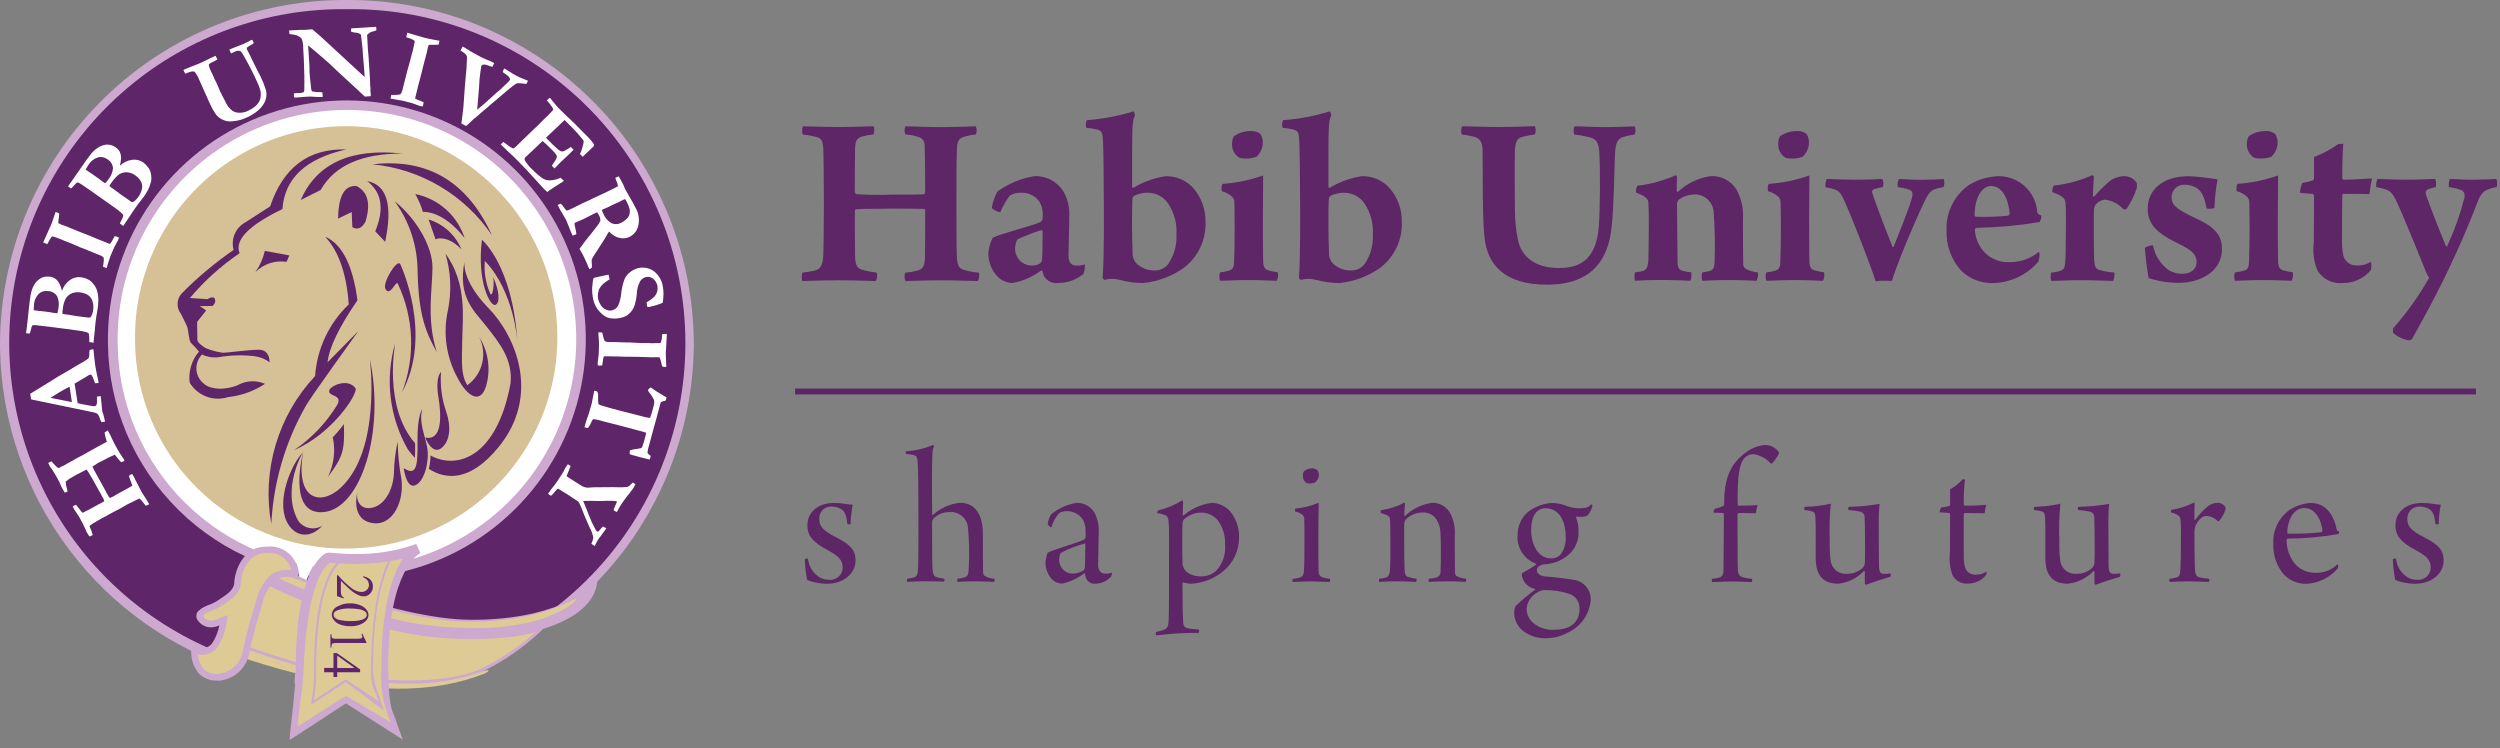 <svg width="254" height="76" viewBox="0 0 254 76" fill="none" xmlns="http://www.w3.org/2000/svg">
<rect x="0" y="0" width="254" height="76" fill="#808080" stroke="none"/>
<g clip-path="url(#clip0_2009_281)">
<path d="M70.488 34.462C70.488 34.384 70.488 34.299 70.482 34.226C70.263 25.044 66.45 16.314 59.862 9.913C53.274 3.513 44.438 -0.046 35.253 0C26.067 -0.046 17.229 3.514 10.638 9.914C4.048 16.315 0.232 25.045 0.009 34.229V34.41C0 34.564 0 34.71 0 34.873V35.387C0.008 35.461 0.011 35.536 0.009 35.611C0.171 42.893 2.607 49.943 6.974 55.773C11.341 61.603 17.422 65.921 24.366 68.124C24.809 67.627 25.139 67.039 25.331 66.401L25.341 66.383V66.327C25.414 65.983 25.503 65.621 25.593 65.185L25.654 64.969C26.095 63.17 26.622 61.487 26.631 61.461C26.762 61.009 26.875 60.658 26.969 60.422C27.157 60.022 27.387 59.643 27.654 59.291C27.829 59.065 28.054 58.883 28.312 58.761C28.57 58.638 28.853 58.578 29.139 58.585C29.405 58.585 29.67 58.627 29.922 58.711L30.408 58.909L30.385 58.395C30.379 58.222 30.361 58.05 30.33 57.881C28.284 57.457 26.303 56.765 24.438 55.823V55.713C20.269 53.636 16.821 50.354 14.539 46.295C12.257 42.235 11.246 37.584 11.638 32.943C12.029 28.302 13.805 23.886 16.735 20.266C19.665 16.646 23.615 13.989 28.072 12.639L28.039 12.543C34.002 10.661 40.465 11.184 46.048 14.001V14.104C50.218 16.181 53.668 19.463 55.951 23.524C58.235 27.584 59.247 32.237 58.857 36.879C58.466 41.522 56.691 45.94 53.761 49.562C50.832 53.184 46.882 55.843 42.424 57.196L42.453 57.293C38.923 58.412 35.181 58.691 31.524 58.108C30.216 60.797 29.981 65.259 29.981 68.074C29.981 68.437 29.956 68.915 29.919 69.437C31.686 69.702 33.469 69.834 35.255 69.834C44.439 69.881 53.275 66.322 59.863 59.922C66.45 53.523 70.263 44.793 70.481 35.612C70.487 35.549 70.487 35.494 70.487 35.431C70.487 35.28 70.497 35.132 70.497 34.972V34.869C70.499 34.727 70.488 34.599 70.488 34.462Z" fill="#CDA8CF"/>
<path d="M35.254 0.934C27.094 0.83 19.17 3.675 12.94 8.945C6.709 14.216 2.589 21.558 1.338 29.622C0.087 37.686 1.788 45.931 6.129 52.842C10.47 59.752 17.159 64.864 24.967 67.238C25.11 66.97 25.229 66.69 25.324 66.401L25.333 66.383V66.327C25.406 65.983 25.496 65.622 25.585 65.186L25.647 64.969C26.087 63.17 26.615 61.487 26.623 61.462C26.755 61.009 26.867 60.658 26.963 60.423C27.151 60.023 27.38 59.643 27.648 59.291C27.822 59.065 28.048 58.884 28.306 58.761C28.564 58.639 28.847 58.578 29.132 58.586C29.398 58.585 29.663 58.627 29.916 58.711L30.401 58.91L30.379 58.395C30.374 57.819 30.204 57.256 29.889 56.773L32.152 56.968L32.142 57.064C30.278 59.478 29.97 64.846 29.97 68.062C29.97 68.155 29.97 68.267 29.962 68.381C31.711 68.648 33.477 68.782 35.246 68.782C39.739 68.843 44.2 68.011 48.369 66.334C52.538 64.656 56.333 62.168 59.532 59.012C62.732 55.856 65.272 52.096 67.006 47.951C68.741 43.805 69.634 39.356 69.635 34.862C69.635 30.368 68.743 25.919 67.01 21.773C65.276 17.626 62.737 13.866 59.538 10.709C56.339 7.553 52.545 5.063 48.377 3.385C44.208 1.707 39.747 0.874 35.254 0.934Z" fill="#5E2568"/>
<path fill-rule="evenodd" clip-rule="evenodd" d="M10.967 34.865C10.89 30.048 12.249 25.317 14.87 21.275C17.49 17.232 21.254 14.061 25.683 12.164C30.111 10.267 35.004 9.731 39.738 10.623C44.472 11.516 48.834 13.796 52.268 17.175C55.702 20.554 58.053 24.878 59.022 29.598C59.991 34.317 59.534 39.217 57.709 43.676C55.884 48.135 52.774 51.949 48.774 54.635C44.775 57.321 40.067 58.756 35.249 58.757C28.861 58.808 22.714 56.319 18.161 51.839C13.607 47.358 11.02 41.253 10.967 34.865Z" fill="#CDA8CF"/>
<path fill-rule="evenodd" clip-rule="evenodd" d="M29.959 68.067C29.959 64.851 30.267 59.48 32.107 57.069L32.117 56.974L29.882 56.779C30.193 57.263 30.361 57.826 30.366 58.401L30.389 58.916L29.909 58.717C29.659 58.634 29.397 58.591 29.134 58.592C28.851 58.585 28.57 58.645 28.315 58.768C28.06 58.891 27.837 59.072 27.666 59.297C27.401 59.65 27.174 60.029 26.988 60.429C26.894 60.664 26.782 61.017 26.652 61.468C26.644 61.493 26.122 63.175 25.687 64.976L25.626 65.192C25.537 65.625 25.448 65.989 25.377 66.334V66.389L29.959 68.067Z" fill="white"/>
<path fill-rule="evenodd" clip-rule="evenodd" d="M11.954 34.865C11.875 30.241 13.175 25.698 15.687 21.815C18.198 17.932 21.809 14.884 26.059 13.06C30.309 11.236 35.005 10.718 39.55 11.571C44.096 12.425 48.284 14.612 51.582 17.854C54.88 21.096 57.139 25.247 58.07 29.776C59.002 34.306 58.564 39.011 56.813 43.291C55.062 47.572 52.077 51.234 48.237 53.812C44.398 56.39 39.878 57.767 35.253 57.768C29.127 57.819 23.232 55.434 18.863 51.139C14.493 46.845 12.008 40.991 11.954 34.865Z" fill="white"/>
<path fill-rule="evenodd" clip-rule="evenodd" d="M13.719 34.662C13.643 30.402 14.836 26.217 17.147 22.638C19.457 19.059 22.781 16.249 26.695 14.566C30.608 12.882 34.934 12.402 39.122 13.186C43.309 13.971 47.168 15.983 50.207 18.969C53.247 21.954 55.328 25.776 56.188 29.949C57.047 34.121 56.645 38.455 55.032 42.398C53.419 46.342 50.669 49.715 47.132 52.09C43.595 54.465 39.432 55.733 35.172 55.733C29.533 55.783 24.105 53.591 20.082 49.64C16.059 45.688 13.77 40.301 13.719 34.662Z" fill="#D5C195"/>
<path fill-rule="evenodd" clip-rule="evenodd" d="M24.343 25.729C22.46 27.006 20.761 28.537 19.297 30.278L21.087 30.395C21.087 30.395 21.675 29.989 21.833 30.382C21.992 30.775 21.589 31.088 21.589 31.088L20.303 31.105L20.951 31.54L20.029 32.703L20.052 34.538C20.052 34.883 20.908 35.371 20.908 35.371C21.467 35.605 22.055 35.763 22.656 35.841C23.207 35.832 25.09 35.547 26.278 35.533C27.466 35.518 27.388 36.805 27.388 36.805C26.934 36.464 26.397 36.251 25.832 36.188C24.628 36.047 23.41 36.081 22.216 36.291C21.638 36.363 21.051 36.269 20.524 36.019C20.335 36.211 20.187 36.44 20.089 36.691C19.991 36.941 19.944 37.21 19.953 37.479C19.961 37.748 20.024 38.013 20.138 38.257C20.252 38.501 20.414 38.72 20.614 38.9C21.426 39.735 23.305 39.605 24.438 38.992C24.83 38.822 25.253 38.734 25.681 38.736C26.109 38.737 26.531 38.827 26.922 39.001C25.795 39.741 24.507 40.202 23.166 40.347C22.446 40.577 21.669 40.556 20.962 40.289C20.255 40.022 19.659 39.523 19.272 38.874C19.2 38.312 19.247 37.742 19.41 37.199C19.573 36.657 19.848 36.155 20.218 35.726C19.967 35.416 19.697 35.122 19.409 34.846C19.203 34.697 19.139 33.56 19.04 33.26C18.94 32.961 18.377 31.878 18.377 31.878C18.151 31.583 18.033 31.22 18.044 30.848C18.054 30.477 18.192 30.121 18.434 29.839C20.058 28.195 21.833 26.705 23.734 25.391C23.588 24.857 23.627 24.289 23.845 23.78C24.063 23.27 24.447 22.85 24.934 22.587L27.448 20.965C28.781 16.997 31.353 15.071 35.163 15.188C31.072 16.107 28.916 18.125 28.694 21.242C25.265 22.895 23.814 24.39 24.341 25.728" fill="#5E2568"/>
<path fill-rule="evenodd" clip-rule="evenodd" d="M29.395 25.952L26.904 25.49C26.733 26.265 26.407 26.998 25.947 27.644C26.355 27.233 26.854 26.925 27.404 26.744C27.954 26.564 28.54 26.516 29.112 26.605L29.395 25.952Z" fill="#5E2568"/>
<path fill-rule="evenodd" clip-rule="evenodd" d="M32.007 38.215C30.147 40.199 28.777 42.59 28.005 45.198C27.233 47.805 27.081 50.557 27.561 53.234C27.78 49.025 28.978 44.924 31.059 41.259C31.443 40.512 36.408 33.637 36.408 33.637L33.276 36.813C33.443 35.31 34.457 33.209 36.317 30.512C35.847 26.955 34.765 24.797 33.04 24.053C34.409 25.526 35.216 27.817 35.432 30.931C33.421 32.849 32.202 35.451 32.013 38.223" fill="#5E2568"/>
<path fill-rule="evenodd" clip-rule="evenodd" d="M30.548 20.324L32.58 19.301C33.991 16.814 36.77 15.582 40.918 15.604C35.638 15.027 32.181 16.601 30.549 20.324" fill="#5E2568"/>
<path fill-rule="evenodd" clip-rule="evenodd" d="M37.858 16.695C40.286 16.933 42.631 17.703 44.727 18.95C46.823 20.198 48.619 21.892 49.986 23.912C47.497 18.46 43.454 16.054 37.858 16.695Z" fill="#5E2568"/>
<path fill-rule="evenodd" clip-rule="evenodd" d="M39.132 24.569C39.92 20.83 39.31 18.773 37.301 18.397C38.799 19.537 39.065 21.242 38.124 23.498L39.132 24.569Z" fill="#5E2568"/>
<path fill-rule="evenodd" clip-rule="evenodd" d="M35.799 23.075L35.732 21.547L34.353 22.208C34.38 19.905 35.003 18.797 36.235 18.906C37.385 19.503 37.684 20.708 37.131 22.522C36.764 23.194 36.322 23.38 35.794 23.081" fill="#5E2568"/>
<path fill-rule="evenodd" clip-rule="evenodd" d="M42.192 19.715C42.516 20.29 42.777 20.899 42.969 21.531C42.969 21.531 44.945 21.295 47.203 24.187C46.841 23.063 46.185 22.057 45.304 21.271C44.423 20.485 43.349 19.949 42.191 19.717" fill="#5E2568"/>
<path fill-rule="evenodd" clip-rule="evenodd" d="M44.251 24.321L43.545 22.299C44.29 22.528 44.976 22.919 45.553 23.444C46.13 23.969 46.584 24.614 46.883 25.334C45.561 23.951 44.42 24.187 44.256 24.32" fill="#5E2568"/>
<path fill-rule="evenodd" clip-rule="evenodd" d="M40.106 20.455C41.613 22.526 42.425 25.021 42.427 27.582C42.535 32.089 43.267 33.764 44.377 35.776C43.334 32.452 43.906 29.599 43.939 27.246C43.972 24.894 42.097 22.031 40.108 20.457" fill="#5E2568"/>
<path fill-rule="evenodd" clip-rule="evenodd" d="M45.255 25.76C45.809 27.628 45.897 29.602 45.512 31.512C44.982 33.877 45.344 36.354 46.53 38.468C47.402 40.15 48.775 41.192 49.382 39.24C49.629 38.404 49.694 37.525 49.573 36.662C49.452 35.799 49.149 34.972 48.683 34.235C49.099 35.063 49.207 36.012 48.986 36.911C48.764 37.811 48.229 38.602 47.476 39.141C46.801 38.033 46.933 36.789 46.962 34.601C46.99 32.413 47.502 28.826 45.251 25.754" fill="#5E2568"/>
<path fill-rule="evenodd" clip-rule="evenodd" d="M42.151 46.52C42.175 46.122 42.196 45.628 42.175 45.036C38.895 41.296 40.158 34.84 40.158 34.84C39.632 36.637 39.474 38.522 39.694 40.382C39.913 42.241 40.506 44.037 41.436 45.662C41.659 45.963 41.899 46.25 42.156 46.522" fill="#5E2568"/>
<path fill-rule="evenodd" clip-rule="evenodd" d="M49.611 31.288C46.858 28.457 47.19 26.583 47.19 26.583C46.485 30.279 48.229 31.623 49.453 33.201C50.678 34.779 52.136 36.493 51.866 38.981C50.433 46.641 46.303 47.698 43.739 46.274C43.738 46.733 43.681 47.191 43.568 47.637C45.289 48.733 47.736 48.974 50.626 45.459C54.997 40.148 52.367 34.103 49.617 31.286" fill="#5E2568"/>
<path fill-rule="evenodd" clip-rule="evenodd" d="M44.803 37.795C44.803 37.795 44.204 38.31 44.535 40.285C44.867 42.26 44.939 44.818 43.198 44.453C43.198 44.453 43.904 46.268 44.844 45.525C45.784 44.782 45.819 43.236 45.344 41.867C44.889 40.561 44.705 39.176 44.805 37.796" fill="#5E2568"/>
<path fill-rule="evenodd" clip-rule="evenodd" d="M42.91 41.533C42.91 41.533 42.381 42.212 42.419 44.855C42.457 47.498 42.271 48.371 41.017 47.56C41.017 47.56 41.279 49.733 42.223 49.29C43.168 48.846 43.652 46.758 43.399 45.435C43.146 44.112 42.537 42.91 42.905 41.532" fill="#5E2568"/>
<path fill-rule="evenodd" clip-rule="evenodd" d="M40.407 44.872C40.182 45.881 40.055 46.909 40.026 47.942C40 49.534 39.224 51.233 37.879 51.568C36.535 51.902 36.13 50.745 36.328 49.941C36.328 49.941 35.475 52.944 38.032 53.164C39.987 53.321 41.076 50.832 40.783 48.678C40.552 47.422 40.426 46.149 40.407 44.872Z" fill="#5E2568"/>
<path fill-rule="evenodd" clip-rule="evenodd" d="M37.576 36.464C37.576 36.464 38.793 45.689 34.599 49.571C32.628 51.398 29.933 50.901 30.81 45.881C30.81 45.881 29.08 52.374 32.868 52.029C36.655 51.685 39.143 43.913 37.573 36.459" fill="#5E2568"/>
<path fill-rule="evenodd" clip-rule="evenodd" d="M30.757 45.98C30.757 45.98 28.556 49.724 30.287 52.895C30.555 53.28 30.96 53.548 31.419 53.644C31.878 53.739 32.356 53.656 32.756 53.41C31.43 54.837 29.875 54.5 29.131 52.992C28.05 50.765 29.651 47.085 30.763 45.98" fill="#5E2568"/>
<path fill-rule="evenodd" clip-rule="evenodd" d="M40.673 26.843C40.673 26.843 44.036 33.95 40.835 39.882C41.52 38.104 41.835 36.205 41.762 34.302C41.689 32.398 41.228 30.529 40.409 28.81C40.409 28.81 40.419 28.604 40.114 28.975C39.873 29.289 39.475 29.952 39.156 29.343C38.837 28.734 40.361 26.222 40.673 26.843Z" fill="#5E2568"/>
<path fill-rule="evenodd" clip-rule="evenodd" d="M48.966 24.364C48.966 24.364 52.052 26.901 52.567 34.672C52.567 34.672 52.24 29.596 49.263 26.512C49.157 27.667 49.353 28.83 49.831 29.887C50.076 30.108 50.242 28.858 50.102 28.138C50.759 29.616 50.814 30.778 50.327 30.978C49.841 31.177 48.427 28.678 48.966 24.364Z" fill="#5E2568"/>
<path fill-rule="evenodd" clip-rule="evenodd" d="M33.807 44.431C34.216 44.01 34.594 43.561 34.939 43.086C35.017 45.674 34.913 46.339 33.313 48.461C33.932 47.213 34.106 45.792 33.807 44.431Z" fill="#5E2568"/>
<path fill-rule="evenodd" clip-rule="evenodd" d="M33.502 39.56C33.688 39.178 35.346 38.398 36.118 39.443C36.415 39.947 33.798 44.045 29.895 45.724C31.661 44.525 33.149 42.961 34.26 41.137C34.903 39.998 33.103 40.335 33.501 39.556" fill="#5E2568"/>
<path fill-rule="evenodd" clip-rule="evenodd" d="M49.234 68.162C49.748 67.957 49.834 68.206 49.064 68.5C44.154 70.391 38.611 70.257 33.672 69.22C30.003 68.491 26.395 67.48 22.882 66.195L23.352 65.151C23.352 65.151 48.612 68.419 49.229 68.168" fill="#DECA95"/>
<path fill-rule="evenodd" clip-rule="evenodd" d="M25.025 57.009L25.353 56.252C25.858 56.496 30.732 58.885 33.351 59.781C39.002 61.726 44.158 62.969 47.884 62.969C49.662 62.983 51.438 62.834 53.189 62.526C54.582 62.274 55.945 61.875 57.254 61.336C58.338 60.662 59.289 59.795 60.062 58.779C60.383 58.367 60.65 58.119 60.667 58.347C61.029 61.678 57.114 63.931 51.623 64.645C46.044 65.365 40.701 62.828 35.509 61.656C31.717 60.888 28.138 59.301 25.023 57.006" fill="#CDA8CF"/>
<path fill-rule="evenodd" clip-rule="evenodd" d="M24.775 57.192L25.166 56.575C25.674 56.81 30.482 59.063 33.099 59.963C38.751 61.91 43.907 63.158 47.633 63.158C49.411 63.173 51.187 63.023 52.938 62.708C54.871 62.372 56.74 61.737 58.478 60.827C58.736 60.731 58.42 61.087 58.304 61.19C56.72 62.618 52.934 63.621 51.16 63.845C45.573 64.565 40.45 63.022 35.261 61.835C31.468 61.072 27.889 59.487 24.775 57.192Z" fill="#DECA95"/>
<path fill-rule="evenodd" clip-rule="evenodd" d="M54.973 62.928L55.367 63.525C55.367 63.525 55.527 63.71 54.109 64.872C52.575 66.207 50.87 67.332 49.04 68.219C44.114 70.005 38.865 69.659 33.735 68.491C30.073 67.709 26.493 66.582 23.043 65.125L25.43 57.344C27.836 58.589 30.309 59.703 32.836 60.682C38.543 62.636 42.011 63.749 47.571 63.797C50.07 63.898 52.569 63.605 54.977 62.928" fill="#CDA8CF"/>
<path fill-rule="evenodd" clip-rule="evenodd" d="M32.505 61.751C38.29 63.739 41.866 64.881 47.548 64.917C52.683 64.967 54.441 64.179 54.441 64.179C52.656 65.803 50.628 67.139 48.431 68.137C44.752 69.505 38.738 69.407 33.728 68.21C30.404 67.442 27.136 66.447 23.947 65.233L25.947 58.816C28.07 59.931 30.261 60.913 32.506 61.756" fill="#DECA95"/>
<path fill-rule="evenodd" clip-rule="evenodd" d="M42.471 55.74C42.471 55.74 39.179 57.514 39.269 68.016C39.304 72.268 40.365 74.198 40.365 74.198L35.154 70.869L30.004 74.221C30.004 74.221 30.561 69.853 30.561 68.073C30.561 66.292 30.634 58.678 33.195 56.757C33.232 56.72 33.278 56.692 33.328 56.675C33.378 56.658 33.432 56.654 33.484 56.661C36.511 57.025 39.58 56.712 42.472 55.745" fill="#DECA95"/>
<path d="M29.423 75.196L29.499 74.172C29.514 74.055 30.046 69.805 30.046 68.068C30.046 64.499 30.416 58.264 32.857 56.375C33.015 56.228 33.223 56.147 33.439 56.149H33.528L33.693 56.17C34.194 56.212 35.051 56.288 36.123 56.288C38.224 56.318 40.315 55.972 42.295 55.267L42.706 56.184C42.684 56.198 39.392 57.802 39.44 67.745C39.48 72.625 40.057 72.391 40.263 73.333L40.92 75.147L35.147 71.463L29.423 75.196ZM35.155 70.698L39.7 73.398C38.946 71.713 38.622 69.866 38.759 68.025C38.712 61.623 39.905 58.355 40.919 56.752C39.348 57.122 37.737 57.305 36.123 57.296C35.008 57.296 34.13 57.215 33.605 57.178L33.487 57.164C31.966 58.319 31.079 62.397 30.838 68.057C30.753 70.121 30.486 70.792 30.235 73.811L35.155 70.698Z" fill="#CDA8CF"/>
<path d="M35.119 69.287L31.621 71.6L31.642 71.365C31.829 70.278 31.913 69.175 31.894 68.073C31.894 62.505 32.774 58.584 34.363 57.017L34.516 57.178C32.973 58.696 32.113 62.566 32.113 68.07C32.139 69.103 32.062 70.137 31.883 71.156L35.114 69.028L38.503 71.264C37.927 69.682 37.667 69.799 37.68 68.023C37.748 63.277 38.279 59.407 39.509 56.841L39.708 56.937C38.491 59.472 37.872 63.301 37.914 68.023C37.923 69.424 38.384 70.258 38.998 72.183L35.119 69.287Z" fill="#CDA8CF"/>
<path fill-rule="evenodd" clip-rule="evenodd" d="M24.985 66.274C25.07 65.892 25.156 65.504 25.253 65.12C25.259 65.04 25.278 64.96 25.308 64.886C25.75 63.055 26.279 61.369 26.279 61.369C26.402 60.941 26.52 60.554 26.623 60.291C26.826 59.866 27.067 59.462 27.344 59.083C27.659 58.711 28.081 58.447 28.553 58.326C29.025 58.205 29.523 58.233 29.978 58.407C29.922 56.708 28.684 55.723 26.764 55.88C24.845 56.036 24.176 58.205 24.142 59.23C24.108 60.255 22.93 60.839 22.281 61.308C21.612 61.768 20.816 61.842 20.391 62.315C19.944 62.785 20.967 63.677 21.954 63.311L22.731 63.014C22.622 63.924 22.311 64.797 21.823 65.572C21.567 65.848 21.237 66.045 20.872 66.138C20.506 66.232 20.122 66.217 19.765 66.097C19.765 66.097 19.587 68.894 22.186 68.814C22.862 68.755 23.5 68.478 24.005 68.026C24.51 67.573 24.855 66.969 24.988 66.303V66.275" fill="#DECA95"/>
<path d="M22.067 69.148C21.72 69.164 21.373 69.107 21.049 68.981C20.725 68.855 20.431 68.662 20.186 68.415C19.651 67.756 19.382 66.92 19.432 66.072L19.455 65.64L19.873 65.773C20.061 65.83 20.256 65.859 20.453 65.859C20.662 65.871 20.871 65.832 21.061 65.746C21.252 65.66 21.419 65.53 21.549 65.365C21.915 64.811 22.166 64.189 22.286 63.535L22.081 63.623C21.887 63.697 21.683 63.737 21.476 63.74C21.181 63.747 20.889 63.673 20.633 63.527C20.377 63.381 20.165 63.167 20.021 62.91C19.956 62.779 19.932 62.631 19.952 62.486C19.972 62.341 20.034 62.205 20.132 62.096C20.446 61.803 20.821 61.584 21.231 61.455C21.534 61.348 21.824 61.206 22.095 61.034C22.208 60.949 22.326 60.87 22.448 60.798C23.045 60.401 23.779 59.904 23.799 59.224C23.838 58.102 24.61 55.732 26.729 55.553C26.868 55.544 27.017 55.535 27.149 55.535C27.551 55.492 27.957 55.535 28.342 55.661C28.726 55.786 29.079 55.992 29.378 56.264C29.677 56.536 29.915 56.869 30.076 57.24C30.237 57.611 30.317 58.011 30.312 58.416L30.335 58.93L29.855 58.731C29.605 58.648 29.343 58.605 29.08 58.606C28.797 58.599 28.516 58.66 28.261 58.782C28.006 58.905 27.783 59.086 27.612 59.312C27.347 59.664 27.119 60.043 26.934 60.443C26.839 60.679 26.728 61.032 26.599 61.481C26.59 61.507 26.068 63.189 25.633 64.989L25.572 65.205C25.483 65.638 25.394 66.002 25.323 66.347V66.402L25.314 66.421C25.167 67.157 24.783 67.824 24.22 68.321C23.657 68.817 22.946 69.114 22.198 69.167L22.067 69.148ZM20.113 66.504C20.142 67.037 20.341 67.546 20.681 67.958C20.863 68.138 21.081 68.276 21.32 68.365C21.56 68.454 21.815 68.49 22.07 68.472H22.168C22.767 68.415 23.333 68.167 23.781 67.765C24.229 67.362 24.536 66.827 24.656 66.237V66.205C24.733 65.852 24.817 65.485 24.917 65.055C24.926 64.955 24.948 64.857 24.982 64.763C25.424 62.961 25.95 61.278 25.953 61.261C26.09 60.791 26.204 60.417 26.306 60.16L26.318 60.139C26.525 59.69 26.779 59.264 27.076 58.869C27.311 58.565 27.615 58.32 27.962 58.154C28.309 57.988 28.691 57.905 29.076 57.913C29.25 57.911 29.425 57.926 29.597 57.956C29.484 57.408 29.17 56.922 28.715 56.596C28.262 56.269 27.701 56.124 27.146 56.191C27.043 56.191 26.91 56.191 26.783 56.202C25.103 56.347 24.5 58.305 24.465 59.234C24.445 60.256 23.503 60.88 22.819 61.338C22.687 61.417 22.584 61.493 22.476 61.565C22.163 61.775 21.825 61.943 21.47 62.064C21.161 62.163 20.875 62.322 20.63 62.534C20.623 62.543 20.61 62.56 20.63 62.624C20.724 62.761 20.85 62.872 20.998 62.947C21.146 63.023 21.31 63.06 21.476 63.055C21.599 63.055 21.723 63.033 21.839 62.99L23.124 62.488L23.058 63.039C22.944 64.011 22.612 64.944 22.088 65.77C21.896 66.018 21.648 66.217 21.364 66.349C21.08 66.482 20.768 66.545 20.455 66.533C20.34 66.534 20.226 66.525 20.113 66.504Z" fill="#CDA8CF"/>
<path d="M34.93 60.812L34.238 60.564V58.446H34.341C34.756 58.933 35.22 59.375 35.727 59.765C36.008 59.989 36.351 60.123 36.71 60.148C36.918 60.153 37.119 60.076 37.27 59.934C37.338 59.871 37.393 59.794 37.43 59.709C37.467 59.624 37.486 59.532 37.485 59.44C37.485 59.27 37.434 59.104 37.338 58.964C37.218 58.816 37.059 58.706 36.879 58.645V58.559C37.16 58.577 37.425 58.696 37.626 58.895C37.714 58.984 37.782 59.092 37.828 59.209C37.873 59.326 37.894 59.452 37.889 59.578C37.896 59.845 37.797 60.103 37.613 60.298C37.529 60.392 37.425 60.467 37.31 60.519C37.194 60.57 37.068 60.595 36.942 60.594C36.757 60.59 36.575 60.546 36.409 60.465C36.074 60.303 35.766 60.09 35.497 59.833C35.019 59.392 34.739 59.127 34.633 59.01V59.951C34.629 60.084 34.637 60.218 34.658 60.349C34.673 60.422 34.701 60.491 34.739 60.555C34.79 60.621 34.855 60.675 34.93 60.712V60.812Z" fill="#5E2568"/>
<path d="M35.56 61.301C35.919 61.294 36.276 61.359 36.61 61.491C36.87 61.593 37.096 61.765 37.265 61.987C37.371 62.129 37.432 62.3 37.439 62.477C37.431 62.625 37.388 62.769 37.315 62.898C37.241 63.026 37.138 63.136 37.015 63.218C36.601 63.507 36.102 63.648 35.598 63.62C35.237 63.63 34.878 63.572 34.539 63.449C34.29 63.361 34.073 63.2 33.916 62.988C33.79 62.835 33.718 62.645 33.71 62.448C33.721 62.265 33.783 62.089 33.89 61.94C33.996 61.791 34.142 61.675 34.311 61.604C34.693 61.395 35.124 61.291 35.56 61.301ZM35.491 61.82C35.082 61.806 34.674 61.869 34.287 62.003C34.019 62.106 33.887 62.249 33.887 62.454C33.893 62.564 33.94 62.669 34.019 62.746C34.132 62.869 34.283 62.952 34.448 62.981C34.867 63.074 35.297 63.113 35.726 63.099C36.071 63.107 36.415 63.065 36.747 62.972C36.91 62.931 37.059 62.845 37.177 62.724C37.237 62.652 37.268 62.56 37.266 62.466C37.265 62.404 37.249 62.342 37.221 62.286C37.193 62.23 37.153 62.181 37.104 62.142C36.9 61.994 36.66 61.906 36.409 61.886C36.103 61.839 35.793 61.818 35.483 61.821L35.491 61.82Z" fill="#5E2568"/>
<path d="M36.805 64.375L37.229 65.248V65.331H34.203C34.079 65.324 33.955 65.333 33.834 65.358C33.807 65.365 33.783 65.379 33.763 65.396C33.743 65.414 33.727 65.436 33.716 65.461C33.681 65.564 33.667 65.674 33.677 65.783H33.574V64.439H33.677C33.667 64.549 33.68 64.66 33.716 64.765C33.739 64.809 33.775 64.845 33.819 64.868C33.947 64.895 34.078 64.904 34.208 64.894H36.151C36.319 64.9 36.487 64.893 36.653 64.872C36.699 64.863 36.74 64.84 36.77 64.805C36.794 64.77 36.809 64.73 36.812 64.688C36.803 64.592 36.773 64.5 36.722 64.419L36.805 64.375Z" fill="#5E2568"/>
<path d="M34.263 68.784H33.881V68.303H32.935V67.865H33.881V66.353H34.22L36.586 68.01V68.304H34.258L34.263 68.784ZM34.263 67.869H36.027L34.263 66.613V67.869Z" fill="#5E2568"/>
<path fill-rule="evenodd" clip-rule="evenodd" d="M15.163 51.23C15.051 51.29 14.934 51.343 14.815 51.387L14.39 50.863C14.33 50.802 14.256 50.73 14.161 50.645L12.962 51.233C12.55 51.468 12.248 51.654 12.03 51.764L11.911 51.822C11.777 51.88 11.456 52.058 10.94 52.337L10.82 52.419L10.416 52.614L10.017 52.85L9.811 52.967C9.598 53.082 9.392 53.209 9.194 53.347C9.158 53.378 9.125 53.412 9.096 53.45C9.102 53.481 9.11 53.512 9.121 53.542C9.137 53.568 9.147 53.609 9.164 53.635C9.212 53.778 9.268 53.917 9.334 54.053L9.353 54.136C9.384 54.202 9.408 54.271 9.426 54.342C9.374 54.384 9.317 54.419 9.255 54.444C9.204 54.476 9.146 54.496 9.087 54.503C9.048 54.453 8.984 54.362 8.923 54.257C8.863 54.152 8.82 54.067 8.79 54.029C8.623 53.629 8.481 53.339 8.385 53.153C8.331 53.071 8.297 52.987 8.246 52.898C8.211 52.818 8.172 52.739 8.127 52.663C8.075 52.56 7.921 52.319 7.667 51.943C7.616 51.884 7.572 51.82 7.536 51.751C7.48 51.656 7.429 51.557 7.384 51.455C7.433 51.431 7.479 51.402 7.521 51.368C7.582 51.349 7.647 51.317 7.727 51.284L8.315 52.039C8.34 52.063 8.372 52.078 8.406 52.081C8.441 52.085 8.475 52.078 8.505 52.061L8.666 51.958L8.761 51.918L8.967 51.815L9.13 51.73L9.166 51.715C9.175 51.702 9.187 51.69 9.201 51.681C9.215 51.672 9.231 51.666 9.247 51.663L9.843 51.34C9.897 51.307 9.936 51.277 9.971 51.263L10.118 51.189C10.169 51.17 10.227 51.137 10.281 51.112C10.336 51.086 10.435 51.014 10.601 50.921C10.571 50.828 10.537 50.743 10.516 50.686L10.135 49.99L9.946 49.659L9.485 48.821L9.009 48.023C8.946 47.91 8.872 47.804 8.788 47.706C8.676 47.758 8.415 47.894 7.998 48.117L7.785 48.22L7.003 48.678L6.709 48.904C6.686 48.934 6.676 48.97 6.678 49.007C6.698 49.258 6.746 49.506 6.823 49.746C6.84 49.809 6.854 49.873 6.864 49.938C6.774 49.987 6.678 50.024 6.578 50.048C6.547 50.014 6.522 49.974 6.505 49.931L6.251 49.478C6.131 49.167 5.987 48.867 5.821 48.578C5.786 48.506 5.754 48.461 5.731 48.415L5.374 47.827C5.349 47.774 5.318 47.724 5.281 47.678C5.193 47.579 5.117 47.471 5.053 47.356C5.005 47.267 4.951 47.166 4.895 47.031C5.004 46.969 5.117 46.915 5.233 46.868C5.453 47.117 5.6 47.28 5.667 47.352C5.746 47.425 5.833 47.492 5.925 47.549L6.028 47.525L6.121 47.483L6.224 47.414L6.292 47.384C6.346 47.366 6.398 47.345 6.448 47.32L6.568 47.254C6.701 47.177 6.781 47.13 6.798 47.116L7.394 46.79L7.83 46.538L8.425 46.229C8.57 46.157 8.837 45.994 9.259 45.759L9.923 45.388L10.474 45.09C10.576 45.025 10.701 44.972 10.852 44.892C10.84 44.822 10.822 44.753 10.797 44.686C10.713 44.441 10.655 44.188 10.624 43.931L10.951 43.736C11.018 43.859 11.062 43.931 11.07 43.952C11.166 44.121 11.254 44.295 11.332 44.474C11.522 44.897 11.737 45.309 11.976 45.708C12.158 46.035 12.36 46.351 12.579 46.654C12.61 46.708 12.631 46.768 12.641 46.829C12.535 46.886 12.422 46.93 12.306 46.959L12.026 46.65L11.769 46.32C11.727 46.283 11.687 46.244 11.649 46.203C11.211 46.392 10.782 46.604 10.366 46.838L9.954 47.034C9.774 47.169 9.585 47.291 9.387 47.399C9.44 47.527 9.501 47.652 9.568 47.773L10.758 49.934L10.775 49.984L10.784 50.014C10.802 50.036 10.817 50.06 10.829 50.086C10.878 50.162 10.916 50.234 10.956 50.292L11.023 50.422C11.062 50.489 11.112 50.55 11.17 50.6L11.527 50.428L11.587 50.399C11.636 50.361 11.687 50.327 11.741 50.296L13.188 49.501C13.267 49.454 13.349 49.405 13.426 49.352L13.434 49.298L13.156 48.546C13.142 48.504 13.137 48.478 13.132 48.462C13.118 48.419 13.116 48.374 13.124 48.331C13.184 48.281 13.232 48.25 13.253 48.228L13.434 48.155C13.497 48.272 13.553 48.361 13.596 48.44C13.638 48.519 13.665 48.578 13.698 48.629C13.712 48.658 13.723 48.687 13.731 48.717L14.08 49.381C14.153 49.543 14.264 49.765 14.419 50.039L14.479 50.142C14.564 50.267 14.607 50.339 14.621 50.355C14.75 50.532 14.928 50.824 15.163 51.23ZM10.647 42.735C10.607 42.491 10.547 42.25 10.468 42.015L10.391 41.809C10.318 40.979 10.263 40.463 10.237 40.248C10.194 40.247 10.152 40.251 10.109 40.258C10.057 40.269 9.976 40.281 9.851 40.305V40.684C9.871 40.847 9.849 41.013 9.787 41.166C9.766 41.197 9.737 41.222 9.705 41.239C9.672 41.257 9.635 41.267 9.598 41.269C9.466 41.276 9.334 41.261 9.207 41.225C8.517 41.098 8.076 41.019 7.889 40.962L7.581 38.974L8.555 38.399L9.031 38.11C9.075 38.085 9.123 38.069 9.173 38.062C9.216 38.058 9.258 38.07 9.293 38.095C9.358 38.181 9.409 38.277 9.442 38.38L9.666 38.939C9.786 38.937 9.905 38.924 10.023 38.901L9.977 38.648L9.791 37.767C9.761 37.65 9.723 37.447 9.681 37.179C9.644 36.93 9.612 36.654 9.579 36.332C9.546 36.01 9.526 35.734 9.487 35.48C9.447 35.481 9.407 35.486 9.368 35.493C9.316 35.503 9.225 35.526 9.111 35.559C9.078 35.717 9.065 35.879 9.071 36.04C9.077 36.152 9.057 36.264 9.011 36.366C8.943 36.445 8.863 36.513 8.773 36.566C8.57 36.707 8.358 36.835 8.138 36.95C7.825 37.13 7.595 37.258 7.447 37.354C7.185 37.517 6.852 37.717 6.447 37.942C6.043 38.168 5.614 38.428 5.195 38.703L3.165 39.95L3.075 40.011L3.103 40.247C3.126 40.349 3.143 40.462 3.167 40.58L6.649 41.3L9.613 41.917C9.736 41.951 9.851 42.01 9.952 42.089C10.047 42.233 10.116 42.392 10.158 42.559C10.22 42.715 10.27 42.829 10.299 42.889L10.668 42.842L10.647 42.735ZM7.306 40.853C7.187 40.031 7.114 39.559 7.088 39.413L7.067 39.288C6.758 39.437 6.423 39.629 6.029 39.86C5.635 40.09 5.35 40.279 5.14 40.419L7.306 40.853ZM9.627 33.587C9.67 33.06 9.717 32.616 9.774 32.237L9.923 31.352C9.967 31.055 9.99 30.757 9.992 30.458C9.987 30.131 9.94 29.807 9.851 29.493C9.767 29.237 9.629 29.002 9.447 28.802C9.322 28.634 9.159 28.499 8.971 28.408C8.748 28.29 8.506 28.21 8.257 28.173C7.863 28.114 7.462 28.207 7.133 28.432C6.74 28.701 6.447 29.094 6.3 29.548C6.238 29.301 6.152 29.059 6.044 28.828C5.945 28.637 5.808 28.468 5.642 28.331C5.473 28.215 5.279 28.14 5.076 28.111C4.888 28.09 4.698 28.095 4.512 28.129C4.325 28.168 4.15 28.248 3.998 28.364C3.833 28.468 3.693 28.606 3.586 28.77C3.492 28.894 3.413 29.029 3.349 29.172C3.23 29.445 3.146 29.732 3.1 30.026L3.055 30.357C3.025 30.507 3.02 30.592 3.011 30.63C3.004 30.673 3.001 30.716 3.002 30.759L2.976 30.965L2.793 32.682L2.65 33.856L3.029 33.895C3.104 33.626 3.148 33.456 3.168 33.389C3.174 33.28 3.212 33.175 3.276 33.087C3.298 33.065 3.311 33.048 3.333 33.044C3.5 33.02 3.67 33.026 3.834 33.061C4.826 33.178 5.435 33.248 5.676 33.281L7.928 33.583C8.219 33.616 8.508 33.671 8.791 33.749C8.872 33.781 8.948 33.823 9.018 33.875C9.057 34.061 9.075 34.251 9.074 34.441V34.749L9.5 34.824C9.573 34.14 9.613 33.737 9.626 33.59L9.627 33.587ZM5.83 31.838C5.873 31.676 5.907 31.512 5.933 31.346C6.022 30.932 5.98 30.501 5.814 30.112C5.712 29.95 5.572 29.815 5.406 29.721C5.24 29.626 5.052 29.575 4.861 29.571C4.7 29.546 4.535 29.556 4.379 29.602C4.222 29.647 4.078 29.726 3.955 29.833C3.66 30.127 3.48 30.517 3.449 30.933C3.439 31.081 3.427 31.286 3.427 31.521C3.511 31.539 3.624 31.552 3.778 31.569C4.086 31.593 4.498 31.645 5.044 31.716L5.493 31.798C5.606 31.803 5.72 31.815 5.832 31.834L5.83 31.838ZM9.211 32.231C9.331 32.043 9.411 31.833 9.449 31.614C9.513 31.283 9.498 30.942 9.405 30.618C9.33 30.372 9.18 30.156 8.975 30.001C8.734 29.847 8.461 29.748 8.178 29.712C7.893 29.664 7.602 29.689 7.33 29.785C7.055 29.895 6.824 30.091 6.67 30.343C6.504 30.687 6.403 31.058 6.374 31.439C6.335 31.59 6.33 31.747 6.358 31.901L7.005 31.985L7.787 32.118L9.008 32.271C9.077 32.267 9.146 32.253 9.211 32.228V32.231ZM10.96 26.799C11.063 26.459 11.152 26.198 11.216 26.021L11.592 25.159C11.784 24.783 11.9 24.579 11.922 24.534C11.948 24.497 11.97 24.458 11.988 24.417C12.005 24.355 12.026 24.295 12.052 24.236C12.06 24.2 12.073 24.166 12.09 24.133C12.035 24.105 11.977 24.082 11.918 24.065C11.837 24.029 11.752 24.002 11.665 23.984C11.569 24.143 11.514 24.241 11.496 24.264C11.411 24.445 11.307 24.618 11.188 24.778C11.146 24.777 11.105 24.767 11.068 24.746L10.88 24.674L9.883 24.278L9.231 24L7.921 23.486C7.613 23.369 7.192 23.191 6.637 22.959C6.516 22.927 6.396 22.887 6.28 22.842C6.155 22.793 6.035 22.732 5.923 22.659C5.923 22.501 5.939 22.344 5.969 22.189C5.994 22.008 6.012 21.836 6.019 21.689C5.935 21.65 5.856 21.617 5.805 21.586L5.648 21.536C5.624 21.601 5.575 21.751 5.492 21.988C5.347 22.427 5.234 22.748 5.153 22.93C5.136 22.972 5.084 23.081 5.006 23.251L4.384 24.636L4.817 24.8C4.841 24.76 4.868 24.697 4.898 24.636C4.995 24.411 5.127 24.202 5.291 24.019C5.351 24.025 5.41 24.036 5.468 24.05L5.683 24.124L6.258 24.337L6.515 24.454L7.173 24.706C7.193 24.712 7.529 24.86 8.174 25.138L8.449 25.241L9.573 25.7L10.159 25.936C10.307 25.983 10.439 26.071 10.54 26.19C10.558 26.372 10.55 26.556 10.517 26.736C10.489 26.901 10.478 27.024 10.464 27.097L10.831 27.241C10.851 27.178 10.897 27.035 10.962 26.807L10.96 26.799ZM13.21 21.933C13.5 21.488 13.75 21.11 13.981 20.801L14.53 20.096C14.714 19.854 14.879 19.598 15.022 19.33C15.167 19.042 15.278 18.739 15.354 18.426C15.393 18.158 15.384 17.885 15.326 17.621C15.288 17.416 15.207 17.222 15.088 17.052C14.943 16.85 14.77 16.669 14.574 16.516C14.248 16.284 13.848 16.182 13.451 16.23C12.976 16.291 12.533 16.501 12.185 16.829C12.242 16.579 12.282 16.325 12.305 16.068C12.307 15.853 12.263 15.64 12.176 15.444C12.082 15.263 11.947 15.107 11.781 14.988C11.632 14.877 11.464 14.794 11.286 14.741C11.105 14.691 10.915 14.677 10.729 14.7C10.534 14.729 10.346 14.789 10.171 14.879C10.032 14.952 9.898 15.034 9.771 15.126C9.536 15.308 9.328 15.523 9.154 15.764L8.948 16.04C8.85 16.157 8.801 16.235 8.775 16.267C8.745 16.297 8.72 16.332 8.701 16.37L8.582 16.539L7.594 17.965L6.913 18.938L7.234 19.151L7.598 18.765C7.659 18.674 7.741 18.599 7.836 18.546C7.848 18.539 7.86 18.534 7.874 18.532C7.887 18.53 7.901 18.53 7.914 18.533C8.066 18.601 8.21 18.682 8.346 18.778C9.163 19.337 9.672 19.685 9.853 19.825L11.705 21.135C11.944 21.306 12.174 21.49 12.393 21.686C12.448 21.75 12.494 21.821 12.53 21.898C12.482 22.082 12.408 22.259 12.311 22.424C12.259 22.526 12.213 22.629 12.179 22.704L12.519 22.957C12.895 22.402 13.13 22.055 13.208 21.937L13.21 21.933ZM10.688 18.62C10.803 18.5 10.909 18.371 11.005 18.235C11.276 17.909 11.442 17.51 11.482 17.089C11.468 16.899 11.407 16.715 11.304 16.554C11.202 16.393 11.06 16.261 10.893 16.169C10.764 16.073 10.614 16.006 10.456 15.973C10.298 15.941 10.134 15.943 9.977 15.98C9.575 16.101 9.231 16.363 9.007 16.717C8.898 16.884 8.797 17.055 8.706 17.232C8.774 17.284 8.868 17.342 8.989 17.431C9.246 17.596 9.597 17.828 10.029 18.151L10.386 18.423C10.459 18.459 10.55 18.523 10.685 18.617L10.688 18.62ZM13.486 20.543C13.678 20.433 13.846 20.284 13.979 20.106C14.192 19.844 14.342 19.536 14.416 19.207C14.477 18.955 14.447 18.689 14.331 18.457C14.196 18.205 14.001 17.99 13.762 17.831C13.537 17.653 13.265 17.542 12.979 17.509C12.685 17.477 12.389 17.542 12.134 17.693C11.83 17.922 11.566 18.2 11.353 18.516C11.254 18.636 11.174 18.771 11.116 18.916L11.647 19.296L12.286 19.766L13.287 20.466C13.347 20.504 13.414 20.53 13.485 20.542L13.486 20.543ZM19.023 7.407C19.406 7.256 19.656 7.217 19.771 7.289C19.982 7.559 20.151 7.858 20.272 8.178L21.3 10.479C21.452 10.825 21.63 11.157 21.833 11.474C22.023 11.775 22.296 12.014 22.619 12.164C22.942 12.314 23.301 12.368 23.653 12.319C24.136 12.283 24.607 12.158 25.044 11.95C25.439 11.784 25.807 11.561 26.136 11.288C26.402 11.083 26.627 10.83 26.8 10.543C26.939 10.309 27.029 10.048 27.064 9.778C27.087 9.575 27.074 9.369 27.024 9.171C26.883 8.708 26.706 8.257 26.495 7.821L26.002 6.862C25.89 6.626 25.774 6.391 25.662 6.169C25.62 6.107 25.586 6.041 25.559 5.972C25.515 5.885 25.475 5.795 25.44 5.704C25.352 5.509 25.278 5.371 25.234 5.293C25.184 5.214 25.14 5.131 25.104 5.045C25.085 5.014 25.074 4.98 25.071 4.944C25.068 4.908 25.074 4.872 25.088 4.839C25.19 4.75 25.302 4.674 25.422 4.612C25.549 4.549 25.669 4.474 25.779 4.386C25.774 4.337 25.759 4.29 25.735 4.248C25.706 4.173 25.666 4.104 25.616 4.042L25.53 4.066C25.243 4.229 24.946 4.375 24.642 4.504L23.689 4.873L23.302 5.039L23.459 5.416L23.53 5.401L23.981 5.195C24.12 5.143 24.273 5.143 24.412 5.195C24.498 5.228 24.585 5.342 24.686 5.531L24.822 5.767C25.352 6.708 25.789 7.561 26.131 8.339C26.295 8.664 26.415 9.01 26.488 9.367C26.506 9.569 26.497 9.773 26.462 9.972C26.437 10.118 26.378 10.257 26.291 10.377C26.201 10.536 26.084 10.679 25.944 10.797C25.692 10.999 25.415 11.167 25.121 11.299C24.839 11.42 24.532 11.472 24.226 11.452C24.004 11.44 23.789 11.369 23.604 11.246C23.334 11.044 23.117 10.779 22.973 10.474L22.368 9.299L22.011 8.449L21.814 8.074L21.622 7.618L21.535 7.444C21.502 7.383 21.462 7.303 21.416 7.2C21.315 7.012 21.245 6.809 21.21 6.599C21.24 6.507 21.345 6.412 21.533 6.332C21.722 6.251 21.905 6.155 22.079 6.047L22.07 6.011L21.938 5.73L21.905 5.666C21.78 5.734 21.651 5.793 21.518 5.843C21.325 5.932 21.106 6.038 20.866 6.162C20.627 6.287 20.364 6.398 20.106 6.508C20.029 6.542 19.772 6.646 19.333 6.809C19.156 6.882 18.976 6.953 18.811 7.023C18.751 7.055 18.692 7.081 18.629 7.114L18.819 7.488C18.89 7.47 18.959 7.444 19.024 7.41L19.023 7.407ZM30.145 3.588C30.303 3.647 30.448 3.737 30.57 3.853C30.63 3.909 30.674 3.98 30.699 4.058C30.777 4.333 30.813 4.617 30.807 4.902L30.866 5.976L30.92 7.687V7.995C30.92 8.112 30.934 8.456 30.92 9.019C30.92 9.208 30.904 9.327 30.842 9.372C30.674 9.436 30.495 9.465 30.316 9.457H30.11C30.027 9.46 29.944 9.47 29.862 9.487V9.681C29.862 9.745 29.878 9.813 29.878 9.896C29.939 9.908 30.002 9.913 30.065 9.912L30.373 9.884C30.563 9.865 30.941 9.835 31.505 9.808C32.112 9.848 32.479 9.865 32.589 9.856L32.795 9.842L32.756 9.399C32.709 9.386 32.662 9.376 32.614 9.368C32.309 9.373 32.004 9.346 31.705 9.287C31.673 9.215 31.649 9.161 31.632 9.129C31.619 9.064 31.611 8.998 31.607 8.932C31.562 8.596 31.53 8.286 31.504 7.998L31.444 7.311V6.937C31.444 6.81 31.444 6.692 31.432 6.572L31.308 4.612L32.204 5.361C32.574 5.669 32.983 6.025 33.438 6.433L34.127 7.09L35.061 7.956L36.399 9.183L37.067 9.814L37.675 9.771L37.661 9.489C37.661 9.461 37.651 9.372 37.631 9.233L37.64 8.949L37.611 8.67L37.589 8.024C37.59 7.929 37.584 7.834 37.572 7.739L37.453 5.887C37.453 5.77 37.432 5.66 37.428 5.57C37.39 5.272 37.364 4.864 37.342 4.357C37.334 4.121 37.321 3.978 37.321 3.912C37.305 3.782 37.299 3.707 37.299 3.689C37.292 3.621 37.307 3.552 37.342 3.493C37.428 3.418 37.518 3.35 37.612 3.287C37.739 3.236 37.87 3.197 38.004 3.17C38.089 3.148 38.169 3.114 38.242 3.067L38.221 2.723C38.153 2.723 38.086 2.729 37.999 2.737L36.842 2.812L35.789 2.875L35.661 2.899V3.208C35.801 3.263 35.948 3.299 36.098 3.316C36.286 3.318 36.469 3.374 36.626 3.476C36.678 3.522 36.704 3.657 36.714 3.888C36.714 3.963 36.755 4.226 36.806 4.682C36.841 4.944 36.861 5.209 36.866 5.474C36.888 5.766 36.909 6.017 36.931 6.226C36.954 6.435 36.978 6.723 37.001 7.081L37.041 7.691V7.822C34.799 5.759 33.499 4.564 33.139 4.222C32.779 3.879 32.316 3.463 31.744 2.988H31.587C31.549 2.988 31.453 2.996 31.257 3.012C31.062 3.029 30.961 3.031 30.931 3.037C30.891 3.038 30.851 3.036 30.812 3.031C30.599 3.031 30.486 3.037 30.434 3.037C30.358 3.037 30.197 3.047 29.99 3.068H29.839L29.372 3.091L29.411 3.461C29.659 3.481 29.904 3.524 30.144 3.589L30.145 3.588ZM40.113 10.095C40.47 10.15 40.741 10.198 40.929 10.237L41.846 10.472C42.249 10.607 42.464 10.697 42.518 10.715C42.56 10.734 42.604 10.75 42.649 10.762C42.661 10.762 42.74 10.777 42.846 10.8C42.879 10.804 42.911 10.809 42.943 10.818C42.969 10.742 42.982 10.686 43.001 10.644C43.019 10.558 43.031 10.471 43.038 10.384C42.871 10.313 42.765 10.276 42.74 10.257C42.547 10.193 42.358 10.115 42.177 10.022C42.176 9.982 42.183 9.942 42.196 9.904L42.245 9.705L42.495 8.676L42.681 7.994L43.019 6.636C43.093 6.323 43.212 5.884 43.37 5.31C43.383 5.207 43.413 5.096 43.444 4.941C43.472 4.811 43.512 4.684 43.563 4.561C43.683 4.561 43.85 4.544 44.04 4.551C44.229 4.558 44.397 4.544 44.554 4.537C44.579 4.439 44.6 4.365 44.618 4.301C44.634 4.249 44.646 4.195 44.653 4.141C44.584 4.124 44.428 4.098 44.176 4.055C43.717 3.967 43.386 3.905 43.185 3.85L42.839 3.754L41.377 3.324L41.28 3.786C41.336 3.811 41.395 3.83 41.456 3.844C41.694 3.905 41.92 4.005 42.124 4.142C42.129 4.199 42.129 4.256 42.124 4.312L42.07 4.539L41.945 5.127L41.862 5.397L41.692 6.08C41.692 6.101 41.589 6.447 41.401 7.122L41.33 7.4L41.033 8.564L40.881 9.176C40.845 9.328 40.775 9.469 40.675 9.588C40.492 9.631 40.304 9.649 40.116 9.642H39.759L39.666 10.011L40.113 10.095ZM46.982 5.26C47.119 5.341 47.245 5.441 47.355 5.556C47.407 5.635 47.439 5.726 47.449 5.819C47.449 5.874 47.436 6.265 47.393 6.986L47.249 8.539L47.072 10.986C46.99 11.691 46.945 12.092 46.921 12.208C46.897 12.323 46.888 12.432 46.875 12.545C46.956 12.597 47.04 12.643 47.128 12.683C47.203 12.73 47.282 12.77 47.365 12.8C47.524 12.668 47.79 12.418 48.167 12.052L48.262 11.994C48.558 11.736 48.739 11.589 48.777 11.549C48.953 11.389 49.134 11.241 49.278 11.114C49.433 10.996 49.581 10.869 49.723 10.736L51.163 9.512C51.55 9.165 51.957 8.839 52.381 8.538C52.449 8.497 52.523 8.467 52.6 8.45C52.893 8.453 53.185 8.481 53.473 8.534C53.509 8.48 53.538 8.422 53.561 8.361L53.652 8.211C53.532 8.157 53.369 8.094 53.175 8.012C52.939 7.924 52.708 7.821 52.484 7.703C52.226 7.563 51.97 7.418 51.717 7.247C51.464 7.077 51.305 6.982 51.249 6.954C51.199 7.02 51.154 7.088 51.114 7.16C51.09 7.212 51.075 7.268 51.068 7.324C51.114 7.36 51.18 7.396 51.244 7.442C51.3 7.475 51.354 7.515 51.403 7.559C51.558 7.647 51.688 7.773 51.779 7.926C51.801 7.956 51.814 7.991 51.816 8.027C51.819 8.063 51.812 8.1 51.795 8.132C51.722 8.25 51.63 8.354 51.522 8.441C51.393 8.558 51.214 8.734 50.974 8.955C50.923 9.013 50.868 9.069 50.81 9.122L50.494 9.379L49.116 10.622L48.477 11.146C48.51 10.893 48.536 10.622 48.553 10.329L48.673 8.845C48.687 8.315 48.735 7.787 48.816 7.264L48.887 6.78C48.89 6.741 48.905 6.703 48.93 6.671C48.941 6.649 48.956 6.63 48.974 6.613C48.993 6.597 49.015 6.585 49.038 6.578C49.168 6.547 49.305 6.552 49.432 6.594C49.488 6.605 49.689 6.678 50.02 6.8C50.037 6.774 50.097 6.64 50.213 6.414L49.873 6.232C49.754 6.193 49.592 6.129 49.376 6.032C49.079 5.903 48.886 5.81 48.794 5.757C48.279 5.497 47.78 5.209 47.297 4.893C47.259 4.875 47.166 4.813 47.011 4.726L46.79 5.131L46.982 5.26ZM55.559 10.198C55.62 10.262 55.662 10.328 55.713 10.379C55.846 10.524 55.965 10.682 56.07 10.849C56.101 10.898 56.138 10.952 56.154 10.98C56.193 11.028 56.212 11.088 56.208 11.149C56.184 11.176 56.163 11.204 56.142 11.232L55.695 11.713L55.258 12.124L54.663 12.73L54.221 13.142L52.78 14.536L52.669 14.645C52.557 14.748 52.483 14.824 52.448 14.864C52.354 14.958 52.245 15.035 52.124 15.091C51.89 14.976 51.671 14.832 51.472 14.663C51.367 14.573 51.256 14.491 51.141 14.415L50.875 14.677L51.343 15.119L51.497 15.276C51.962 15.696 52.33 16.055 52.635 16.363C53.231 16.971 53.733 17.495 54.132 17.952C54.712 18.594 55.076 18.98 55.203 19.128C55.299 19.219 55.441 19.35 55.599 19.507L56.104 19.154L56.963 18.598L57.109 18.514C57.165 18.462 57.226 18.416 57.289 18.374C57.248 18.33 57.205 18.289 57.16 18.25C57.097 18.182 57.028 18.12 56.954 18.064C56.6 18.232 56.214 18.321 55.822 18.326C55.573 18.323 55.33 18.25 55.121 18.114C54.775 17.872 54.453 17.597 54.161 17.291C53.824 16.995 53.535 16.648 53.305 16.263C53.29 16.208 53.291 16.151 53.308 16.097C53.325 16.043 53.358 15.996 53.402 15.96L54.235 15.178C54.447 14.983 54.699 14.744 54.997 14.451C55.038 14.406 55.082 14.364 55.129 14.327C55.342 14.498 55.631 14.777 56.007 15.15C56.199 15.33 56.375 15.527 56.532 15.738C56.575 15.813 56.59 15.902 56.575 15.987C56.498 16.19 56.391 16.38 56.256 16.551C56.187 16.644 56.123 16.741 56.065 16.841L56.33 17.116L56.413 17.04C56.49 16.965 56.605 16.855 56.737 16.705C56.888 16.551 56.992 16.436 57.061 16.375C57.13 16.314 57.18 16.272 57.249 16.205C57.318 16.138 57.506 15.97 57.773 15.713C57.892 15.596 58.065 15.434 58.28 15.199L58.058 14.987L57.998 14.935C57.778 15.089 57.547 15.227 57.307 15.346C57.218 15.385 57.121 15.399 57.025 15.386C56.865 15.32 56.72 15.222 56.6 15.097C56.394 14.919 56.067 14.611 55.633 14.162C55.587 14.114 55.539 14.054 55.483 13.984L55.959 13.525L56.609 12.917C57.045 12.496 57.298 12.259 57.359 12.192C57.603 12.428 57.873 12.7 58.182 13.015C58.449 13.281 58.688 13.547 58.896 13.8C59.015 13.949 59.086 14.028 59.102 14.054C59.181 14.136 59.25 14.229 59.307 14.328C59.292 14.525 59.252 14.72 59.188 14.907L59.063 15.329C59.004 15.468 58.96 15.564 58.926 15.637C58.963 15.686 59.003 15.733 59.045 15.777L59.206 15.925C59.239 15.893 59.275 15.873 59.28 15.861L59.433 15.703L60.237 14.941C60.275 14.909 60.306 14.87 60.328 14.825C60.35 14.781 60.362 14.733 60.365 14.684C60.185 14.421 59.983 14.174 59.76 13.945L59.081 13.262C58.635 12.792 58.129 12.305 57.545 11.759C57.162 11.393 56.933 11.171 56.846 11.076C56.614 10.846 56.399 10.6 56.203 10.339C56.121 10.222 55.997 10.086 55.868 9.928L55.559 10.198ZM56.816 20.749C56.76 20.775 56.706 20.805 56.654 20.837L56.774 21.043C56.859 21.224 56.955 21.399 57.061 21.569L57.438 22.203C57.456 22.237 57.486 22.297 57.531 22.381C57.592 22.505 57.753 22.922 58.031 23.631L58.134 23.827C58.141 23.845 58.158 23.881 58.189 23.944C58.317 23.902 58.442 23.851 58.563 23.791C58.535 23.544 58.488 23.301 58.422 23.062C58.384 22.929 58.367 22.79 58.373 22.651L59.299 22.25L60.35 21.71C60.46 21.655 60.572 21.608 60.687 21.567C60.764 21.713 60.822 21.823 60.86 21.886C60.955 22.048 61.003 22.233 61.001 22.421C60.91 22.635 60.786 22.834 60.632 23.009C60.118 23.677 59.745 24.15 59.501 24.438C59.412 24.555 59.275 24.731 59.107 24.98L58.869 25.28C58.905 25.351 58.945 25.42 58.989 25.486C59.102 25.668 59.161 25.772 59.178 25.805L59.415 26.285C59.485 26.432 59.543 26.563 59.587 26.672L59.678 26.861L59.766 27.123L59.828 27.216L59.879 27.342C59.921 27.331 59.962 27.315 59.999 27.293C60.046 27.269 60.089 27.236 60.126 27.198C60.144 27.064 60.144 26.928 60.126 26.794C60.105 26.645 60.105 26.493 60.126 26.344C60.238 26.116 60.37 25.899 60.518 25.694L61.389 24.339C61.479 24.2 61.594 24.011 61.712 23.789C61.776 23.686 61.832 23.594 61.885 23.521C62.162 23.846 62.533 24.076 62.948 24.177C63.294 24.257 63.657 24.216 63.977 24.06C64.197 23.949 64.39 23.789 64.541 23.593C64.692 23.398 64.797 23.17 64.849 22.929C64.991 22.321 64.897 21.681 64.587 21.14C64.395 20.746 64.183 20.362 63.952 19.991L63.629 19.416L63.495 19.169C63.481 19.15 63.434 19.021 63.332 18.784C63.212 18.566 63.144 18.417 63.107 18.351C63.037 18.202 62.953 18.059 62.856 17.925L62.796 17.934L62.513 18.077C62.543 18.17 62.616 18.351 62.719 18.617L62.796 18.92C62.616 19.023 62.194 19.234 61.532 19.557C61.223 19.704 60.904 19.855 60.551 20.015L60.286 20.133L59.837 20.36L59.249 20.623L58.189 21.145C57.92 21.27 57.77 21.343 57.722 21.363C57.67 21.378 57.617 21.388 57.564 21.395C57.445 21.277 57.338 21.147 57.245 21.008C57.174 20.884 57.078 20.777 56.963 20.693C56.912 20.707 56.862 20.725 56.814 20.748L56.816 20.749ZM61.136 21.337C61.198 21.498 61.256 21.603 61.283 21.675C61.443 22.102 61.748 22.459 62.145 22.683C62.296 22.75 62.46 22.781 62.626 22.774C62.791 22.767 62.952 22.721 63.097 22.642C63.286 22.552 63.46 22.433 63.611 22.289C63.743 22.181 63.849 22.046 63.92 21.892C63.983 21.699 64.004 21.494 63.98 21.293C63.925 21.047 63.836 20.809 63.714 20.587C63.657 20.459 63.586 20.338 63.5 20.227L63.411 20.259L62.776 20.579L62.365 20.756L61.843 21.017C61.694 21.077 61.507 21.168 61.265 21.272L61.136 21.337ZM67.411 29.934C67.416 29.683 67.397 29.432 67.355 29.184C67.317 28.864 67.216 28.554 67.057 28.274C66.898 27.993 66.684 27.747 66.429 27.55C66.209 27.395 65.959 27.286 65.695 27.231C65.431 27.176 65.158 27.175 64.894 27.23C64.597 27.297 64.316 27.425 64.071 27.607C63.812 27.792 63.603 28.04 63.466 28.327C63.288 28.79 63.171 29.274 63.12 29.767C63.083 30.207 62.979 30.638 62.811 31.046C62.742 31.168 62.649 31.275 62.537 31.36C62.425 31.445 62.297 31.506 62.16 31.54C61.944 31.572 61.723 31.538 61.526 31.443C61.317 31.343 61.143 31.182 61.028 30.98C60.91 30.799 60.823 30.599 60.771 30.389C60.731 30.19 60.729 29.986 60.765 29.787C60.781 29.605 60.837 29.43 60.929 29.273C61.028 29.111 61.148 28.965 61.286 28.835C61.493 28.671 61.71 28.518 61.935 28.378L61.832 27.907L61.626 27.944C61.535 27.961 61.377 27.996 61.15 28.046C60.717 28.149 60.481 28.202 60.436 28.204L60.378 28.22C60.332 28.242 60.297 28.262 60.293 28.286C60.252 28.399 60.229 28.518 60.225 28.639L60.158 29.3C60.153 29.598 60.175 29.895 60.225 30.189C60.273 30.495 60.366 30.792 60.5 31.072C60.615 31.298 60.764 31.506 60.94 31.689C61.083 31.84 61.24 31.978 61.409 32.1C61.573 32.21 61.756 32.285 61.949 32.324C62.283 32.382 62.625 32.38 62.958 32.316C63.214 32.273 63.461 32.185 63.687 32.056C63.899 31.911 64.084 31.728 64.231 31.516C64.386 31.281 64.494 31.018 64.551 30.742C64.622 30.473 64.67 30.198 64.694 29.92C64.703 29.447 64.822 28.984 65.042 28.566C65.18 28.355 65.393 28.205 65.638 28.145C65.763 28.12 65.892 28.122 66.016 28.151C66.141 28.18 66.257 28.236 66.358 28.314C66.588 28.499 66.743 28.762 66.794 29.053C66.828 29.23 66.823 29.413 66.78 29.588C66.737 29.763 66.657 29.926 66.545 30.068C66.306 30.331 66.019 30.546 65.7 30.702V30.762L65.754 31.145L65.776 31.194C65.845 31.197 65.913 31.193 65.982 31.183C66.263 31.123 66.541 31.048 66.815 30.959C67.045 30.878 67.226 30.814 67.336 30.76C67.377 30.485 67.4 30.209 67.406 29.931L67.411 29.934ZM60.818 34.225C60.85 34.578 60.86 34.856 60.86 35.039L60.829 35.981C60.779 36.399 60.753 36.637 60.749 36.686C60.738 36.73 60.73 36.774 60.725 36.818C60.725 36.836 60.725 36.902 60.734 37.024V37.127C60.818 37.135 60.876 37.144 60.915 37.144C60.989 37.144 61.083 37.135 61.182 37.127C61.215 36.939 61.232 36.829 61.232 36.8C61.257 36.602 61.293 36.406 61.34 36.212C61.395 36.206 61.436 36.202 61.459 36.202H61.665L62.736 36.217L63.45 36.241L64.868 36.256C65.188 36.264 65.652 36.275 66.258 36.3C66.38 36.289 66.502 36.286 66.624 36.291C66.761 36.287 66.897 36.299 67.031 36.326C67.086 36.474 67.131 36.624 67.168 36.777C67.195 36.942 67.238 37.104 67.296 37.26C67.387 37.27 67.464 37.279 67.525 37.279H67.694C67.694 37.211 67.686 37.043 67.675 36.792C67.647 36.322 67.647 35.998 67.647 35.794C67.647 35.676 67.654 35.559 67.669 35.442L67.754 33.935H67.286C67.272 33.996 67.264 34.059 67.264 34.123C67.262 34.364 67.216 34.603 67.129 34.828C67.07 34.844 67.01 34.856 66.95 34.862H66.722L66.113 34.873L65.832 34.853H65.118C65.098 34.853 64.74 34.831 64.03 34.796H63.738L62.52 34.757H61.892C61.734 34.761 61.577 34.726 61.437 34.654C61.358 34.488 61.301 34.312 61.267 34.132C61.229 33.966 61.202 33.855 61.183 33.779L60.792 33.773C60.79 33.921 60.798 34.069 60.816 34.216L60.818 34.225ZM67.346 40.153C66.916 39.917 66.504 39.651 66.111 39.358C66.006 39.427 65.912 39.513 65.833 39.611C65.824 39.657 65.862 39.728 65.936 39.846C66.154 40.098 66.332 40.381 66.464 40.686C66.482 40.911 66.455 41.137 66.383 41.351C66.3 41.7 66.197 42.044 66.074 42.38C66.072 42.393 66.067 42.405 66.06 42.415C66.053 42.426 66.043 42.434 66.032 42.441C66.02 42.449 66.007 42.454 65.993 42.457C65.979 42.46 65.965 42.459 65.951 42.456C65.618 42.398 65.288 42.321 64.964 42.226L63.004 41.728C62.097 41.492 61.45 41.309 61.034 41.176C60.947 41.147 60.867 41.103 60.796 41.046C60.765 40.78 60.755 40.512 60.765 40.245C60.786 40.077 60.75 39.908 60.662 39.764L60.617 39.756L60.498 39.726C60.472 39.726 60.429 39.709 60.378 39.699C60.362 39.762 60.332 39.886 60.297 40.084C60.203 40.591 60.139 40.902 60.117 41.004C59.941 41.645 59.808 42.09 59.717 42.328C59.606 42.618 59.512 42.914 59.435 43.214C59.423 43.278 59.407 43.34 59.388 43.402C59.447 43.425 59.49 43.443 59.521 43.452C59.597 43.465 59.672 43.474 59.749 43.479C59.808 43.401 59.861 43.318 59.907 43.232C59.978 43.12 60.038 43.002 60.087 42.879C60.13 42.781 60.181 42.686 60.242 42.597C60.429 42.587 60.617 42.613 60.795 42.674L61.472 42.853L63.113 43.274L64.626 43.676L65.33 43.862C65.441 43.889 65.548 43.925 65.651 43.97C65.631 44.093 65.604 44.215 65.571 44.335C65.485 44.696 65.378 45.053 65.252 45.402C65.225 45.455 65.184 45.498 65.133 45.527C64.977 45.569 64.817 45.597 64.657 45.612C64.433 45.637 64.214 45.685 64 45.755C63.979 45.882 63.971 46.01 63.977 46.138C64.054 46.172 64.133 46.202 64.214 46.225L64.477 46.296L64.931 46.422C65.421 46.539 65.779 46.627 66.009 46.69C66.031 46.626 66.041 46.573 66.056 46.54L66.115 46.317C66.075 46.284 66.033 46.254 65.988 46.227C65.91 46.169 65.841 46.099 65.782 46.022L65.82 45.704L66.247 44.123L66.561 42.973L66.738 42.351L66.757 42.255C66.812 42.049 66.876 41.816 66.95 41.549C67.052 41.13 67.126 40.9 67.144 40.855C67.271 40.8 67.403 40.756 67.538 40.723C67.573 40.719 67.608 40.709 67.641 40.695L67.726 40.38C67.648 40.335 67.524 40.261 67.346 40.156V40.153ZM64.429 49.103C64.409 49.085 64.377 49.066 64.365 49.056C64.338 49.045 64.311 49.036 64.283 49.029C64.071 49.235 63.957 49.349 63.926 49.375C63.863 49.418 63.794 49.45 63.721 49.472C63.392 49.495 63.206 49.511 63.172 49.511L62.246 49.495L60.336 49.508C60.23 49.507 60.124 49.513 60.018 49.527C59.733 49.581 59.437 49.54 59.177 49.41L59.074 49.346C59.045 49.327 58.946 49.267 58.78 49.163C58.613 49.059 58.303 48.855 57.84 48.567L57.581 48.397C57.592 48.359 57.598 48.316 57.609 48.267L57.977 47.341C57.917 47.3 57.874 47.269 57.836 47.249C57.792 47.217 57.744 47.189 57.693 47.168L57.488 47.47C57.413 47.581 57.348 47.7 57.295 47.823C57.268 47.897 57.23 47.966 57.182 48.029L56.944 48.397L56.62 48.898L56.394 49.216L56.037 49.664L55.68 50.17C55.719 50.2 55.758 50.229 55.8 50.255C55.831 50.284 55.865 50.309 55.903 50.33C55.917 50.343 55.935 50.352 55.955 50.356C55.975 50.359 55.995 50.356 56.014 50.348C56.162 50.226 56.291 50.082 56.397 49.921C56.517 49.792 56.59 49.703 56.635 49.667C56.661 49.658 56.688 49.653 56.715 49.651L57.874 50.371C57.955 50.419 58.032 50.473 58.104 50.533L58.223 50.61L58.609 50.864L58.747 50.954C58.793 51.004 58.831 51.062 58.858 51.125C58.966 51.331 59.143 51.767 59.396 52.419L59.889 53.561C60.07 53.875 60.2 54.217 60.274 54.572C60.26 54.787 60.201 54.997 60.103 55.189L60.086 55.257L60.417 55.471C60.438 55.426 60.462 55.383 60.49 55.343C60.584 55.18 60.648 55.053 60.696 54.943L60.742 54.869L60.881 54.654C60.904 54.617 60.933 54.584 60.967 54.557L61.61 53.673C61.497 53.605 61.381 53.545 61.261 53.492C61.232 53.52 61.193 53.561 61.142 53.615C61.097 53.67 61.049 53.721 60.996 53.768C60.957 53.833 60.909 53.894 60.855 53.948C60.819 53.979 60.779 54.004 60.735 54.022C60.702 54.013 60.67 54.001 60.64 53.987C60.581 53.927 60.534 53.858 60.501 53.781L60.076 52.967V52.919C59.861 52.438 59.711 52.056 59.609 51.773L59.252 50.901C59.359 50.889 59.467 50.884 59.575 50.887H59.962C59.999 50.885 60.036 50.885 60.073 50.887C60.416 50.901 60.606 50.905 60.655 50.901H61.218C61.685 50.865 62.155 50.871 62.621 50.918L62.678 50.967V51.002C62.613 51.145 62.565 51.247 62.527 51.333L62.437 51.548C62.394 51.638 62.362 51.733 62.343 51.832L62.565 51.982C62.599 51.996 62.633 52.007 62.668 52.015L62.691 51.982C62.707 51.962 62.722 51.941 62.735 51.918C62.857 51.669 62.994 51.429 63.147 51.198C63.299 50.979 63.494 50.696 63.775 50.343C63.861 50.224 63.953 50.111 64.051 50.002L64.074 49.947C64.092 49.92 64.13 49.875 64.188 49.807L64.226 49.769C64.359 49.592 64.469 49.398 64.554 49.192C64.511 49.165 64.469 49.136 64.429 49.105V49.103Z" fill="white"/>
<path d="M251.555 39.776H80.782Z" fill="#5E2567"/>
<path d="M251.555 39.776H80.782" stroke="#5C2568" stroke-width="0.6"/>
<path d="M81.574 12.829C82.191 12.829 83.341 12.906 85.184 12.906C87.079 12.906 88.086 12.829 88.769 12.829C88.852 13.098 88.843 13.388 88.744 13.652C88.337 13.699 87.935 13.776 87.54 13.882C87.026 14.061 86.9 14.343 86.875 15.137C86.849 16.269 86.849 17.749 86.849 19.516C86.856 19.557 86.871 19.597 86.893 19.632C86.915 19.667 86.944 19.698 86.978 19.722C88.196 19.808 89.419 19.825 90.64 19.773C92.637 19.773 93.534 19.773 93.841 19.748C93.892 19.722 93.995 19.645 93.995 19.577C93.995 18.296 93.995 16.043 93.944 14.787C93.956 14.607 93.911 14.428 93.814 14.276C93.717 14.124 93.574 14.007 93.406 13.942C92.951 13.786 92.477 13.691 91.998 13.66C91.934 13.532 91.901 13.391 91.901 13.249C91.901 13.106 91.934 12.965 91.998 12.837C92.923 12.837 93.892 12.914 95.66 12.914C97.503 12.914 98.528 12.837 99.143 12.837C99.2 12.967 99.23 13.107 99.23 13.249C99.23 13.39 99.2 13.53 99.143 13.66C98.716 13.7 98.296 13.786 97.888 13.916C97.401 14.095 97.248 14.351 97.222 15.171C97.171 16.605 97.171 17.834 97.171 20.959C97.171 22.828 97.171 25.107 97.222 26.158C97.274 26.849 97.376 27.234 97.839 27.392C98.364 27.554 98.905 27.658 99.452 27.701C99.523 27.988 99.486 28.292 99.35 28.554C98.658 28.554 97.326 28.477 95.662 28.477C94.099 28.477 92.588 28.554 91.999 28.554C91.938 28.421 91.904 28.277 91.899 28.13C91.895 27.983 91.92 27.837 91.974 27.701C92.416 27.669 92.854 27.592 93.28 27.47C93.741 27.343 93.946 27.035 93.972 26.241C93.997 25.191 93.997 23.065 93.997 21.401C93.999 21.357 93.985 21.314 93.956 21.28C93.927 21.247 93.887 21.226 93.843 21.222C93.356 21.196 91.769 21.196 90.564 21.196C87.927 21.222 87.081 21.222 86.928 21.273C86.892 21.319 86.866 21.371 86.851 21.427C86.851 22.963 86.851 25.089 86.877 26.036C86.902 26.83 87.004 27.24 87.619 27.419C88.098 27.549 88.586 27.643 89.079 27.701C89.151 27.988 89.115 28.292 88.976 28.554C88.49 28.554 87.286 28.477 85.16 28.477C83.341 28.477 82.062 28.554 81.523 28.554C81.434 28.277 81.434 27.978 81.523 27.701C82.114 27.623 82.394 27.573 82.758 27.495C83.441 27.316 83.601 26.905 83.653 25.779C83.678 25.241 83.704 22.937 83.704 20.683C83.704 18.199 83.678 15.791 83.653 15.128C83.601 14.334 83.482 14.052 82.97 13.924C82.509 13.799 82.038 13.713 81.562 13.668C81.469 13.396 81.473 13.099 81.574 12.829Z" fill="#5E2567"/>
<path d="M105.568 20.43C105.355 20.153 105.079 19.932 104.762 19.785C104.446 19.638 104.099 19.569 103.75 19.584C103.334 19.556 102.92 19.665 102.572 19.893C102.199 20.4 101.889 20.95 101.646 21.531C101.543 21.634 100.75 21.25 100.775 21.071C100.873 20.506 101.064 19.961 101.338 19.458C102.459 18.641 103.759 18.105 105.129 17.895C105.694 17.878 106.254 18.006 106.756 18.266C107.258 18.526 107.685 18.909 107.997 19.381C108.465 20.159 108.687 21.06 108.636 21.967C108.636 23.201 108.561 24.963 108.561 25.988C108.561 26.502 108.732 26.987 109.353 26.987C109.649 26.995 109.943 26.951 110.224 26.859C110.234 27.18 110.19 27.5 110.096 27.806C109.383 28.419 108.474 28.755 107.534 28.754C107.24 28.796 106.941 28.748 106.675 28.615C106.41 28.483 106.191 28.272 106.049 28.011L105.896 27.525C105.896 27.473 105.818 27.473 105.793 27.473C104.932 28.121 103.933 28.559 102.873 28.754C102.318 28.742 101.788 28.522 101.388 28.137C101.069 27.813 100.819 27.428 100.652 27.006C100.485 26.584 100.404 26.132 100.415 25.678C100.474 25.154 100.621 24.643 100.85 24.167C101.644 23.732 104.777 22.989 105.716 22.554C105.767 22.523 105.811 22.482 105.846 22.433C105.882 22.385 105.907 22.33 105.921 22.272C105.942 22.119 105.951 21.965 105.947 21.811C105.961 21.323 105.829 20.843 105.568 20.43ZM105.825 23.375C104.984 23.632 104.162 23.949 103.366 24.322C103.23 24.585 103.152 24.873 103.136 25.168C103.121 25.402 103.155 25.636 103.235 25.857C103.315 26.077 103.439 26.278 103.6 26.449C103.76 26.619 103.955 26.755 104.17 26.848C104.385 26.94 104.617 26.987 104.851 26.987C105.142 26.99 105.428 26.91 105.674 26.756C105.75 26.695 105.808 26.616 105.844 26.526C105.88 26.436 105.893 26.338 105.88 26.242C105.932 25.522 105.932 23.936 105.932 23.501C105.932 23.481 105.855 23.378 105.829 23.378L105.825 23.375Z" fill="#5E2567"/>
<path d="M121.298 19.18C122.078 20.112 122.496 21.294 122.476 22.509C122.517 23.408 122.341 24.303 121.962 25.119C121.583 25.935 121.013 26.648 120.299 27.196C119.074 28.064 117.645 28.602 116.151 28.758C115.329 28.753 114.512 28.641 113.719 28.425C113.241 28.296 112.737 28.296 112.259 28.425C112.182 28.451 112.028 28.296 112.028 28.246C112.106 27.376 112.157 25.428 112.157 21.818C112.131 18.078 112.131 14.775 112.028 13.878C111.977 13.467 111.9 13.289 111.465 13.158C111.102 13.074 110.734 13.014 110.363 12.979C110.289 12.725 110.307 12.453 110.414 12.211C112.023 12.092 113.612 11.791 115.153 11.315C115.23 11.34 115.323 11.656 115.306 11.775C115.1 12.135 115.024 12.518 115.024 15.566V19.002C115.05 19.079 115.101 19.105 115.153 19.079C116.156 18.472 117.271 18.072 118.431 17.901C118.974 17.889 119.513 17.997 120.009 18.218C120.504 18.439 120.945 18.768 121.298 19.18ZM115.229 19.9C115.175 19.944 115.131 19.998 115.1 20.06C115.069 20.122 115.052 20.19 115.05 20.259C114.998 21.361 114.998 24.331 115.075 25.663C115.063 25.875 115.096 26.087 115.171 26.285C115.246 26.483 115.361 26.664 115.511 26.815C116.005 27.252 116.644 27.489 117.304 27.48C117.584 27.489 117.861 27.427 118.112 27.302C118.362 27.176 118.577 26.99 118.738 26.76C119.302 25.885 119.579 24.856 119.53 23.815C119.596 22.721 119.307 21.634 118.707 20.717C118.466 20.345 118.13 20.045 117.734 19.846C117.338 19.647 116.897 19.557 116.455 19.585C116.029 19.603 115.612 19.709 115.23 19.897L115.229 19.9Z" fill="#5E2567"/>
<path d="M129.719 28.528C129.205 28.528 128.311 28.451 126.8 28.451C125.494 28.451 124.52 28.528 123.957 28.528C123.867 28.25 123.867 27.951 123.957 27.674C124.296 27.643 124.631 27.574 124.956 27.468C125.289 27.341 125.367 27.109 125.391 26.495C125.414 25.881 125.442 24.267 125.442 22.986C125.442 22.09 125.416 21.091 125.416 20.631C125.428 20.406 125.354 20.186 125.211 20.013C124.907 19.73 124.537 19.527 124.135 19.424C124.069 19.175 124.097 18.911 124.212 18.681C125.618 18.582 127.005 18.295 128.335 17.827C128.335 18.903 128.309 20.747 128.309 22.232C128.309 23.564 128.309 25.28 128.335 26.458C128.335 27.124 128.488 27.328 128.821 27.457C129.148 27.554 129.482 27.623 129.82 27.663C129.892 27.954 129.856 28.261 129.719 28.528ZM127.654 15.927C127.122 16.125 126.545 16.169 125.989 16.055C125.78 15.946 125.6 15.79 125.462 15.598C125.324 15.407 125.233 15.186 125.195 14.953C125.131 14.579 125.185 14.194 125.35 13.851C125.844 13.503 126.435 13.315 127.04 13.313C127.41 13.28 127.778 13.39 128.068 13.622C128.224 13.886 128.303 14.187 128.299 14.493C128.295 14.764 128.236 15.031 128.125 15.278C128.014 15.524 127.854 15.745 127.654 15.927Z" fill="#5E2567"/>
<path d="M141.243 19.18C142.022 20.112 142.44 21.294 142.421 22.509C142.462 23.408 142.286 24.303 141.907 25.119C141.528 25.935 140.957 26.647 140.244 27.196C139.018 28.064 137.589 28.603 136.095 28.758C135.273 28.753 134.455 28.641 133.662 28.425C133.184 28.296 132.681 28.296 132.203 28.425C132.127 28.451 131.972 28.296 131.972 28.246C132.048 27.376 132.1 25.428 132.1 21.818C132.074 18.078 132.074 14.775 131.972 13.878C131.921 13.467 131.844 13.289 131.409 13.158C131.046 13.074 130.678 13.014 130.308 12.979C130.233 12.725 130.251 12.453 130.358 12.211C131.966 12.092 133.556 11.791 135.096 11.315C135.173 11.34 135.267 11.656 135.25 11.775C135.044 12.135 134.968 12.518 134.968 15.566V19.002C134.994 19.079 135.045 19.105 135.096 19.079C136.1 18.472 137.215 18.072 138.375 17.901C138.918 17.889 139.457 17.997 139.953 18.218C140.449 18.439 140.889 18.768 141.243 19.18ZM135.174 19.9C135.121 19.945 135.079 20 135.05 20.061C135.02 20.123 135.004 20.191 135.003 20.259C134.951 21.361 134.951 24.331 135.029 25.663C135.016 25.875 135.049 26.087 135.124 26.285C135.199 26.483 135.315 26.664 135.464 26.815C135.958 27.252 136.597 27.489 137.257 27.48C137.537 27.489 137.814 27.427 138.065 27.302C138.315 27.176 138.53 26.99 138.691 26.76C139.257 25.886 139.534 24.856 139.485 23.815C139.546 22.721 139.258 21.636 138.662 20.717C138.42 20.345 138.084 20.045 137.688 19.846C137.292 19.647 136.85 19.557 136.408 19.585C135.979 19.602 135.559 19.708 135.174 19.897V19.9Z" fill="#5E2567"/>
<path d="M148.546 12.829C149.34 12.829 150.826 12.906 152.26 12.906C153.771 12.906 155.052 12.829 155.948 12.829C156.051 13.093 156.051 13.387 155.948 13.652C155.487 13.729 155.076 13.805 154.77 13.882C154.153 14.009 153.947 14.42 153.916 15.248C153.866 17.297 153.916 20.012 153.916 21.369C153.92 22.384 154.023 23.396 154.225 24.391C154.584 26.055 155.915 27.233 158.399 27.233C160.242 27.233 162.19 26.616 162.445 22.956C162.573 21.035 162.597 17.373 162.494 15.58C162.445 14.504 162.212 14.069 161.369 13.916C160.897 13.8 160.418 13.715 159.935 13.66C159.853 13.39 159.862 13.101 159.961 12.837C160.753 12.837 161.829 12.914 163.109 12.914C164.774 12.914 165.542 12.837 166.08 12.837C166.138 12.966 166.168 13.107 166.168 13.248C166.168 13.39 166.138 13.53 166.08 13.66C165.718 13.716 165.358 13.793 165.004 13.89C164.339 14.069 164.133 14.48 164.078 15.735C164.001 18.04 163.951 21.027 163.77 22.777C163.386 27.412 160.724 28.924 157.186 28.924C152.747 28.924 151.143 26.798 150.835 24.211C150.605 22.418 150.656 17.655 150.629 15.197C150.604 14.531 150.424 14.095 149.835 13.916C149.4 13.792 148.954 13.706 148.503 13.66C148.43 13.385 148.445 13.094 148.546 12.829Z" fill="#5E2567"/>
<path d="M166.933 27.53C167.291 27.427 167.419 27.069 167.47 26.557C167.495 25.789 167.521 23.825 167.521 22.536C167.521 21.793 167.495 20.846 167.47 20.512C167.418 20.256 167.214 19.923 166.215 19.565C166.203 19.328 166.246 19.091 166.342 18.874C167.7 18.716 169.026 18.353 170.275 17.798C170.303 17.818 170.326 17.844 170.344 17.873C170.361 17.902 170.373 17.935 170.378 17.969C170.378 18.25 170.352 18.968 170.352 19.403C170.353 19.417 170.358 19.431 170.366 19.444C170.373 19.456 170.384 19.466 170.396 19.474C170.409 19.481 170.423 19.485 170.437 19.487C170.452 19.488 170.466 19.485 170.48 19.48C171.41 18.621 172.58 18.067 173.833 17.892C174.346 17.87 174.855 17.985 175.309 18.223C175.763 18.461 176.146 18.815 176.419 19.249C176.926 20.172 177.156 21.221 177.085 22.272C177.085 23.783 177.085 26.011 177.111 26.855C177.111 26.941 177.132 27.026 177.172 27.101C177.212 27.177 177.27 27.242 177.341 27.291C177.725 27.513 178.154 27.644 178.596 27.674C178.643 27.965 178.598 28.264 178.467 28.528C178.083 28.528 177.315 28.451 175.676 28.451C174.343 28.451 173.731 28.502 172.943 28.528C172.878 28.247 172.878 27.955 172.943 27.674C173.221 27.64 173.495 27.589 173.766 27.521C174.075 27.393 174.178 27.162 174.202 26.667C174.268 24.918 174.234 23.166 174.099 21.421C174.029 20.913 173.763 20.453 173.357 20.14C172.999 19.863 172.553 19.727 172.102 19.756C171.571 19.776 171.056 19.945 170.617 20.243C170.537 20.313 170.475 20.4 170.435 20.498C170.395 20.596 170.378 20.701 170.386 20.807C170.412 22.523 170.412 25.263 170.437 26.62C170.462 27.26 170.608 27.414 170.976 27.516C171.254 27.596 171.54 27.648 171.828 27.669C171.879 27.956 171.852 28.25 171.751 28.523C170.957 28.497 170.113 28.446 168.882 28.446C167.32 28.446 166.604 28.497 166.117 28.523C166.039 28.244 166.039 27.948 166.117 27.669C166.392 27.646 166.665 27.599 166.933 27.53Z" fill="#5E2567"/>
<path d="M185.218 28.528C184.704 28.528 183.81 28.451 182.298 28.451C180.992 28.451 180.019 28.528 179.455 28.528C179.366 28.25 179.366 27.952 179.455 27.674C179.795 27.643 180.13 27.574 180.454 27.468C180.796 27.341 180.866 27.109 180.889 26.495C180.913 25.881 180.941 24.267 180.941 22.986C180.941 22.09 180.915 21.091 180.915 20.631C180.926 20.406 180.853 20.186 180.709 20.013C180.406 19.73 180.036 19.527 179.634 19.424C179.569 19.175 179.596 18.912 179.71 18.681C181.117 18.582 182.503 18.295 183.833 17.827C183.833 18.903 183.807 20.747 183.807 22.232C183.807 23.564 183.808 25.28 183.833 26.458C183.833 27.124 183.988 27.328 184.32 27.457C184.646 27.554 184.98 27.623 185.319 27.663C185.391 27.954 185.355 28.261 185.218 28.528ZM183.145 15.927C182.613 16.125 182.036 16.169 181.481 16.055C181.271 15.946 181.091 15.79 180.953 15.598C180.815 15.407 180.724 15.186 180.687 14.953C180.622 14.579 180.675 14.194 180.84 13.851C181.335 13.503 181.925 13.315 182.53 13.313C182.9 13.28 183.268 13.39 183.559 13.622C183.714 13.886 183.794 14.187 183.789 14.493C183.786 14.764 183.727 15.031 183.616 15.277C183.505 15.524 183.345 15.745 183.145 15.927Z" fill="#5E2567"/>
<path d="M185.602 18.181C186.345 18.207 187.497 18.258 188.547 18.258C189.801 18.258 190.673 18.207 191.236 18.181C191.303 18.307 191.341 18.445 191.35 18.587C191.359 18.729 191.338 18.871 191.288 19.004C190.975 19.062 190.666 19.139 190.362 19.235C190.299 19.262 190.248 19.312 190.219 19.376C190.191 19.439 190.187 19.51 190.209 19.576C190.517 20.575 191.849 24.032 192.284 25.083C192.309 25.134 192.361 25.108 192.387 25.083C192.873 23.879 193.872 21.395 194.205 20.268C194.436 19.585 194.256 19.372 193.975 19.27C193.601 19.142 193.215 19.056 192.823 19.013C192.762 18.735 192.799 18.445 192.926 18.19C193.285 18.19 194.292 18.268 195.23 18.268C196.053 18.268 196.997 18.216 197.484 18.19C197.578 18.458 197.569 18.752 197.458 19.013C197.155 19.061 196.856 19.13 196.562 19.219C196.15 19.372 195.879 19.733 195.533 20.453C194.868 21.836 193.946 23.962 193.075 26.139C192.663 27.215 192.408 27.932 192.203 28.546C191.658 28.504 191.109 28.512 190.565 28.572C190.359 27.906 190.078 27.164 189.771 26.344C189.131 24.602 188.311 22.605 187.824 21.406C187.082 19.639 186.953 19.434 186.365 19.229C186.071 19.139 185.772 19.071 185.469 19.024C185.441 18.736 185.487 18.446 185.602 18.181Z" fill="#5E2567"/>
<path d="M207.221 25.762C207.223 26.03 207.188 26.297 207.118 26.556C206.559 27.214 205.87 27.749 205.094 28.128C204.319 28.507 203.473 28.722 202.61 28.758C202.001 28.788 201.392 28.695 200.82 28.483C200.248 28.272 199.725 27.948 199.281 27.529C198.244 26.393 197.701 24.891 197.77 23.355C197.739 22.449 197.939 21.551 198.351 20.745C198.763 19.938 199.374 19.25 200.126 18.745C201.029 18.217 202.051 17.926 203.097 17.899C204.092 17.907 205.048 18.291 205.77 18.976C206.493 19.66 206.929 20.594 206.989 21.587C207.015 21.716 207.22 21.843 207.401 21.896C207.395 22.128 207.337 22.355 207.23 22.561C205.096 22.909 202.939 23.106 200.777 23.151C200.7 23.151 200.649 23.304 200.649 23.407C200.712 24.251 201.065 25.047 201.647 25.661C201.977 25.994 202.373 26.253 202.811 26.42C203.248 26.588 203.716 26.661 204.183 26.634C205.256 26.65 206.299 26.285 207.128 25.605C207.142 25.635 207.221 25.684 207.221 25.762ZM200.614 21.869C200.614 21.895 200.665 22.022 200.767 22.022C201.849 22.056 202.932 22.021 204.01 21.919C204.057 21.9 204.097 21.868 204.127 21.828C204.157 21.787 204.176 21.739 204.181 21.689C204.054 20.178 203.413 18.897 202.303 18.897C201.328 18.897 200.636 20.132 200.611 21.868L200.614 21.869Z" fill="#5E2567"/>
<path d="M217.099 18.592C217.125 18.762 217.125 18.935 217.099 19.106C216.852 19.849 216.506 20.555 216.07 21.205C215.98 21.267 215.87 21.294 215.762 21.283C215.271 20.718 214.585 20.361 213.841 20.284C213.655 20.304 213.474 20.362 213.311 20.454C213.148 20.547 213.006 20.672 212.894 20.822C212.793 20.983 212.74 21.17 212.74 21.36C212.715 22.82 212.74 26.046 212.766 26.43C212.818 27.096 212.895 27.326 213.406 27.459C213.867 27.581 214.339 27.658 214.815 27.689C214.861 27.98 214.817 28.278 214.688 28.543C214.226 28.543 212.843 28.466 211.229 28.466C210.154 28.466 209.01 28.543 208.413 28.543C208.323 28.265 208.323 27.967 208.413 27.689C208.754 27.673 209.091 27.604 209.412 27.483C209.642 27.406 209.796 27.202 209.823 26.689C209.873 26.229 209.899 24.308 209.899 22.642C209.899 21.747 209.899 20.978 209.848 20.593C209.822 20.252 209.676 19.928 208.516 19.517C208.516 19.29 208.559 19.064 208.643 18.852C209.998 18.717 211.321 18.362 212.561 17.802C212.599 17.807 212.636 17.821 212.667 17.843C212.698 17.866 212.724 17.895 212.741 17.929C212.716 18.262 212.639 19.492 212.639 19.901C212.639 19.978 212.741 19.978 212.793 19.953C213.25 19.405 213.756 18.899 214.303 18.441C214.704 18.118 215.198 17.93 215.712 17.903C215.984 17.883 216.256 17.936 216.5 18.058C216.744 18.178 216.951 18.363 217.099 18.592Z" fill="#5E2567"/>
<path d="M224.987 21.127C224.733 21.22 224.458 21.238 224.194 21.178C223.988 20.102 223.733 19.436 223.144 19.078C222.801 18.877 222.41 18.77 222.012 18.77C221.839 18.755 221.665 18.775 221.5 18.829C221.335 18.884 221.183 18.972 221.053 19.088C220.924 19.203 220.819 19.344 220.746 19.502C220.674 19.66 220.634 19.831 220.629 20.004C220.629 20.747 220.938 21.182 223.088 22.181C225.137 23.107 225.751 23.974 225.751 25.331C225.751 27.456 223.729 28.737 221.346 28.737C220.311 28.738 219.282 28.574 218.298 28.25C218.171 27.687 217.94 25.664 217.914 25.177C218.162 25.023 218.445 24.934 218.737 24.92C218.929 25.941 219.506 26.849 220.35 27.456C220.765 27.695 221.237 27.819 221.716 27.815C222.612 27.815 223.176 27.329 223.176 26.637C223.176 25.869 222.715 25.434 221.408 24.794C218.95 23.616 218.207 22.669 218.207 21.183C218.207 19.416 219.591 17.905 222.356 17.905C222.947 17.919 223.538 17.97 224.123 18.058L225.301 18.211C225.13 19.175 225.025 20.149 224.987 21.127Z" fill="#5E2567"/>
<path d="M232.835 28.528C232.32 28.528 231.426 28.451 229.915 28.451C228.609 28.451 227.636 28.528 227.073 28.528C226.983 28.25 226.983 27.951 227.073 27.674C227.413 27.643 227.748 27.574 228.072 27.468C228.413 27.341 228.483 27.109 228.507 26.495C228.531 25.881 228.558 24.267 228.558 22.986C228.558 22.09 228.533 21.091 228.533 20.631C228.544 20.406 228.47 20.186 228.327 20.013C228.024 19.729 227.654 19.527 227.251 19.424C227.186 19.175 227.213 18.911 227.328 18.681C228.734 18.582 230.121 18.295 231.451 17.827C231.451 18.903 231.425 20.747 231.425 22.232C231.425 23.564 231.425 25.28 231.451 26.458C231.451 27.124 231.604 27.328 231.938 27.457C232.264 27.554 232.598 27.623 232.936 27.663C233.003 27.954 232.967 28.26 232.835 28.528ZM230.76 15.927C230.228 16.125 229.651 16.169 229.095 16.055C228.886 15.946 228.705 15.79 228.567 15.598C228.43 15.407 228.338 15.186 228.301 14.953C228.236 14.579 228.29 14.194 228.455 13.852C228.949 13.504 229.539 13.316 230.145 13.315C230.514 13.281 230.883 13.392 231.173 13.623C231.329 13.887 231.408 14.188 231.404 14.493C231.401 14.764 231.342 15.03 231.232 15.277C231.121 15.524 230.961 15.745 230.762 15.927H230.76Z" fill="#5E2567"/>
<path d="M238.079 19.693C238.027 19.693 237.976 19.796 237.976 19.846C237.95 20.896 237.95 22.843 237.95 24.072C237.922 24.706 237.965 25.342 238.079 25.967C238.156 26.269 238.336 26.534 238.589 26.717C238.842 26.899 239.15 26.988 239.461 26.966C239.969 27 240.473 26.866 240.895 26.582C240.95 26.87 240.941 27.167 240.87 27.452C240.515 27.872 240.071 28.207 239.57 28.433C239.07 28.659 238.525 28.77 237.976 28.759C237.482 28.802 236.987 28.707 236.544 28.486C236.101 28.264 235.727 27.924 235.466 27.504C235.086 26.599 234.953 25.609 235.081 24.636C235.081 23.303 235.108 20.999 235.108 19.923C235.108 19.874 235.094 19.825 235.066 19.784C235.039 19.743 234.999 19.711 234.954 19.693C234.594 19.667 234.056 19.641 233.673 19.59C233.703 19.248 233.781 18.912 233.903 18.591C234.268 18.535 234.628 18.45 234.978 18.335C235.03 18.335 235.081 18.232 235.107 18.129V15.952C235.973 15.629 236.791 15.189 237.54 14.646C237.717 14.612 237.898 14.603 238.078 14.62C238.026 15.135 237.975 16.362 237.975 18.078C237.975 18.155 238.026 18.257 238.078 18.257C238.846 18.257 240.408 18.18 240.997 18.129C240.874 18.652 240.789 19.183 240.741 19.717C240.026 19.693 238.977 19.693 238.079 19.693Z" fill="#5E2567"/>
<path d="M241.558 18.181C241.916 18.181 243.095 18.258 244.58 18.258C245.963 18.258 246.808 18.181 247.423 18.181C247.518 18.445 247.536 18.731 247.474 19.004C247.195 19.058 246.921 19.136 246.656 19.238C246.578 19.284 246.517 19.353 246.48 19.435C246.443 19.518 246.433 19.61 246.45 19.698C246.862 20.928 248.243 24.437 248.524 25.025H248.627C249.364 23.436 249.954 21.783 250.392 20.087C250.42 19.746 250.42 19.422 249.933 19.264C249.566 19.138 249.186 19.052 248.801 19.008C248.773 18.73 248.808 18.448 248.904 18.185C249.39 18.185 250.26 18.262 251.207 18.262C252.077 18.262 252.897 18.211 253.64 18.185C253.727 18.452 253.735 18.737 253.666 19.008C253.346 19.049 253.035 19.135 252.74 19.264C252.279 19.443 251.971 19.802 251.665 20.673C250.033 24.883 248.108 28.973 245.904 32.914C245.596 33.478 245.213 34.143 245.033 34.502L244.751 34.58C244.15 34.486 243.589 34.219 243.137 33.811C243.106 33.649 243.115 33.482 243.163 33.325C244.552 31.759 245.771 30.051 246.799 28.228C246.679 28.041 246.576 27.844 246.49 27.639C245.902 26.205 244.903 23.712 244.006 21.62C243.263 19.878 243.033 19.443 242.316 19.213C242.06 19.136 241.752 19.084 241.419 19.007C241.392 18.724 241.44 18.44 241.558 18.181Z" fill="#5E2567"/>
<path d="M86.421 53.226C86.401 53.285 86.139 53.285 86.098 53.246C85.996 52.34 85.817 51.88 85.373 51.673C85.099 51.535 84.795 51.464 84.487 51.468C84.322 51.459 84.157 51.485 84.003 51.544C83.848 51.602 83.707 51.693 83.59 51.809C83.472 51.925 83.38 52.065 83.319 52.218C83.259 52.372 83.231 52.537 83.238 52.702C83.238 53.385 83.46 53.834 84.931 54.581C86.561 55.404 86.924 56.009 86.924 56.936C86.924 58.302 85.674 59.312 84.004 59.312C83.321 59.306 82.646 59.177 82.009 58.93C81.87 58.239 81.789 57.538 81.767 56.834C81.787 56.775 82.009 56.713 82.088 56.754C82.126 57.152 82.257 57.535 82.472 57.871C82.686 58.208 82.978 58.488 83.323 58.689C83.603 58.835 83.914 58.911 84.229 58.909C84.402 58.926 84.577 58.908 84.743 58.855C84.909 58.801 85.061 58.714 85.192 58.599C85.322 58.484 85.428 58.343 85.501 58.185C85.575 58.027 85.615 57.856 85.619 57.682C85.619 56.937 85.255 56.533 84.168 55.933C82.475 55.047 82.031 54.362 82.031 53.355C82.031 52.147 82.978 51.098 84.763 51.098C85.148 51.099 85.533 51.134 85.912 51.201C86.152 51.241 86.394 51.268 86.637 51.282C86.51 51.922 86.438 52.573 86.421 53.226Z" fill="#5E2567"/>
<path d="M92.043 45.852C92.993 45.797 93.927 45.579 94.804 45.208C94.829 45.231 94.848 45.259 94.862 45.29C94.876 45.322 94.883 45.355 94.884 45.389C94.763 45.611 94.722 45.813 94.703 47.138C94.662 48.269 94.703 51.652 94.703 52.296C94.703 52.316 94.742 52.337 94.783 52.316C95.545 51.617 96.513 51.184 97.542 51.082C99.033 51.082 99.859 52.231 99.859 54.225C99.859 55.274 99.859 57.227 99.879 58.113C99.876 58.183 99.886 58.253 99.911 58.319C99.935 58.385 99.973 58.445 100.022 58.496C100.331 58.686 100.687 58.791 101.05 58.798C101.071 58.86 101.05 59.1 100.991 59.121C100.729 59.121 99.962 59.061 99.077 59.061C98.192 59.061 97.566 59.1 97.284 59.121C97.243 59.017 97.243 58.902 97.284 58.798C97.55 58.767 97.813 58.714 98.07 58.638C98.313 58.516 98.411 58.432 98.432 57.55C98.501 56.178 98.467 54.803 98.329 53.435C98.247 53.014 98.013 52.638 97.672 52.377C97.331 52.117 96.905 51.992 96.478 52.025C95.913 52.017 95.366 52.218 94.941 52.589C94.871 52.646 94.814 52.716 94.772 52.796C94.731 52.876 94.706 52.963 94.7 53.053C94.7 54.461 94.7 57.222 94.739 57.766C94.78 58.39 94.881 58.572 95.264 58.672C95.482 58.727 95.704 58.767 95.928 58.792C95.954 58.838 95.967 58.89 95.967 58.943C95.967 58.996 95.954 59.048 95.928 59.094C95.688 59.094 95.063 59.055 93.914 59.055C93.027 59.055 92.524 59.115 92.165 59.115C92.145 59.076 92.124 58.854 92.186 58.792C92.41 58.771 92.633 58.731 92.85 58.672C93.173 58.57 93.254 58.331 93.274 57.725C93.313 57.242 93.313 54.783 93.313 54.28C93.313 49.104 93.295 47.43 93.21 46.725C93.171 46.444 93.108 46.304 92.807 46.223C92.626 46.182 92.385 46.162 92.042 46.12C92.018 46.032 92.018 45.94 92.043 45.852Z" fill="#5E2567"/>
<path d="M109.951 52.699C109.769 52.452 109.529 52.252 109.252 52.119C108.975 51.985 108.669 51.922 108.362 51.934C108.107 51.926 107.856 51.988 107.635 52.115C107.249 52.523 106.971 53.023 106.83 53.567C106.77 53.626 106.447 53.361 106.447 53.203C106.502 52.861 106.625 52.532 106.809 52.237C107.552 51.644 108.433 51.248 109.371 51.089C109.738 51.078 110.102 51.166 110.424 51.343C110.746 51.52 111.016 51.78 111.204 52.096C111.516 52.705 111.662 53.387 111.627 54.071C111.627 55.137 111.566 56.648 111.566 57.394C111.566 57.756 111.708 58.28 112.291 58.28C112.523 58.291 112.756 58.256 112.974 58.177C112.969 58.315 112.942 58.451 112.894 58.58C112.695 58.801 112.453 58.979 112.183 59.103C111.913 59.227 111.62 59.294 111.323 59.3C111.135 59.326 110.943 59.293 110.774 59.206C110.605 59.12 110.466 58.984 110.376 58.817C110.308 58.648 110.26 58.472 110.234 58.292C110.232 58.284 110.229 58.276 110.224 58.269C110.219 58.261 110.212 58.256 110.204 58.252C110.196 58.248 110.187 58.246 110.179 58.246C110.17 58.247 110.161 58.249 110.154 58.253C109.49 58.755 108.728 59.112 107.917 59.3C107.725 59.298 107.535 59.258 107.358 59.182C107.182 59.106 107.022 58.995 106.889 58.857C106.448 58.389 106.209 57.766 106.223 57.124C106.253 56.793 106.328 56.468 106.445 56.158C106.989 55.835 109.488 55.169 110.172 54.807C110.23 54.761 110.273 54.698 110.294 54.626C110.314 54.383 110.294 54.122 110.294 53.841C110.293 53.435 110.174 53.038 109.951 52.699ZM110.214 55.218C109.36 55.444 108.535 55.769 107.756 56.186C107.667 56.382 107.619 56.594 107.614 56.809C107.6 56.999 107.626 57.19 107.69 57.369C107.754 57.549 107.855 57.713 107.986 57.851C108.117 57.989 108.275 58.099 108.451 58.173C108.626 58.247 108.815 58.284 109.006 58.281C109.374 58.267 109.734 58.163 110.053 57.979C110.113 57.926 110.161 57.861 110.192 57.788C110.223 57.714 110.238 57.635 110.234 57.555C110.254 56.93 110.275 55.6 110.275 55.259C110.274 55.241 110.242 55.2 110.214 55.221V55.218Z" fill="#5E2567"/>
<path d="M117.649 51.858C118.512 51.662 119.336 51.322 120.087 50.851C120.126 50.831 120.227 50.954 120.208 50.991C120.187 51.197 120.167 51.917 120.167 52.342C120.167 52.363 120.227 52.363 120.247 52.363C121.059 51.685 122.042 51.245 123.088 51.092C123.452 51.097 123.81 51.178 124.14 51.331C124.469 51.483 124.763 51.704 125.002 51.978C125.582 52.696 125.896 53.593 125.887 54.517C125.906 55.205 125.763 55.888 125.469 56.511C125.175 57.134 124.739 57.679 124.195 58.102C123.284 58.826 122.169 59.248 121.006 59.31C120.734 59.294 120.464 59.248 120.203 59.17C120.185 59.182 120.171 59.197 120.16 59.215C120.149 59.233 120.143 59.253 120.141 59.273C120.141 61.308 120.162 62.335 120.203 63.079C120.221 63.664 120.363 63.784 120.825 63.864C121.089 63.906 121.39 63.926 121.812 63.967C121.853 64.029 121.832 64.29 121.773 64.309H120.847C119.155 64.329 118.127 64.514 117.462 64.549C117.421 64.51 117.401 64.247 117.462 64.208C117.703 64.146 118.047 64.066 118.268 63.986C118.609 63.844 118.71 63.603 118.731 63.099C118.772 62.294 118.772 60.538 118.772 57.82C118.772 54.734 118.793 53.705 118.731 53.039C118.71 52.737 118.671 52.516 118.49 52.394C118.215 52.251 117.912 52.169 117.602 52.154C117.587 52.104 117.583 52.052 117.591 52.001C117.599 51.95 117.619 51.901 117.649 51.858ZM120.389 52.681C120.319 52.729 120.261 52.792 120.219 52.866C120.177 52.939 120.152 53.021 120.146 53.105C120.107 53.529 120.107 56.53 120.146 57.032C120.124 57.252 120.16 57.473 120.251 57.675C120.341 57.876 120.482 58.051 120.661 58.181C121.086 58.456 121.586 58.589 122.092 58.563C122.633 58.554 123.153 58.354 123.562 57.999C123.891 57.641 124.142 57.218 124.298 56.757C124.454 56.297 124.512 55.809 124.468 55.324C124.508 54.453 124.253 53.594 123.743 52.886C123.537 52.632 123.276 52.428 122.981 52.288C122.685 52.149 122.362 52.078 122.035 52.081C121.433 52.084 120.852 52.296 120.389 52.681Z" fill="#5E2567"/>
<path d="M135.075 59.128C134.651 59.128 133.866 59.068 133.223 59.068C132.4 59.068 131.687 59.128 131.345 59.128C131.304 59.024 131.304 58.909 131.345 58.805C131.614 58.799 131.88 58.745 132.13 58.645C132.373 58.542 132.472 58.383 132.492 57.822C132.533 57.318 132.533 55.707 132.533 54.598C132.533 53.812 132.533 53.107 132.513 52.766C132.525 52.621 132.481 52.476 132.391 52.362C132.17 52.152 131.888 52.018 131.586 51.979C131.567 51.879 131.567 51.776 131.586 51.676C132.412 51.6 133.221 51.396 133.985 51.071C133.964 51.617 133.944 53.248 133.944 54.476C133.944 55.566 133.943 56.995 133.964 57.962C133.964 58.385 134.104 58.566 134.388 58.667C134.63 58.743 134.88 58.79 135.133 58.807C135.135 58.867 135.135 59.104 135.075 59.128ZM133.564 49.035C133.319 49.125 133.054 49.146 132.798 49.094C132.665 49.026 132.555 48.922 132.481 48.793C132.406 48.665 132.369 48.517 132.376 48.369C132.356 48.201 132.392 48.031 132.479 47.886C132.704 47.693 132.989 47.586 133.285 47.583C133.481 47.582 133.672 47.645 133.827 47.764C133.937 47.894 133.998 48.058 133.998 48.228C134 48.388 133.962 48.547 133.886 48.688C133.81 48.829 133.699 48.948 133.564 49.035Z" fill="#5E2567"/>
<path d="M140.839 58.665C141.121 58.562 141.201 58.242 141.221 57.86C141.281 57.155 141.261 55.766 141.261 54.596C141.261 53.589 141.242 52.865 141.221 52.718C141.18 52.475 141.051 52.335 140.274 52.113C140.253 52.072 140.274 51.851 140.336 51.831C141.16 51.717 141.958 51.457 142.691 51.065C142.709 51.07 142.724 51.081 142.735 51.096C142.746 51.111 142.752 51.128 142.753 51.147C142.712 51.55 142.691 52.001 142.672 52.342C142.672 52.402 142.712 52.445 142.753 52.422C143.51 51.688 144.484 51.219 145.531 51.085C145.895 51.078 146.253 51.171 146.569 51.352C146.885 51.533 147.146 51.796 147.324 52.114C147.698 52.818 147.865 53.614 147.807 54.41C147.807 55.458 147.807 57.312 147.828 58.113C147.828 58.356 147.889 58.516 148.089 58.578C148.363 58.701 148.657 58.775 148.956 58.798C148.977 58.86 148.956 59.082 148.894 59.121C148.613 59.121 148.15 59.062 147.146 59.062C146.178 59.062 145.593 59.1 145.172 59.121C145.131 59.017 145.131 58.902 145.172 58.798C145.429 58.778 145.685 58.738 145.937 58.679C146.069 58.641 146.184 58.557 146.262 58.443C146.339 58.329 146.374 58.191 146.361 58.054C146.4 57.169 146.42 54.488 146.32 53.803C146.264 53.323 146.06 52.872 145.735 52.514C145.572 52.358 145.378 52.238 145.165 52.161C144.952 52.085 144.726 52.054 144.501 52.071C143.892 52.076 143.308 52.314 142.868 52.736C142.728 52.876 142.663 53.038 142.663 53.461C142.663 54.972 142.663 56.926 142.703 57.812C142.723 58.396 142.824 58.537 143.065 58.617C143.341 58.712 143.628 58.773 143.919 58.798C143.932 58.906 143.925 59.016 143.898 59.121C143.557 59.121 142.992 59.062 141.963 59.062C140.796 59.062 140.452 59.121 140.131 59.121C140.09 59.017 140.09 58.902 140.131 58.798C140.369 58.79 140.604 58.746 140.829 58.669L140.839 58.665Z" fill="#5E2567"/>
<path d="M159.252 51.434C159.628 51.563 160.022 51.632 160.42 51.64C161.205 51.64 161.386 51.519 161.654 51.257C161.675 51.237 161.794 51.296 161.794 51.36C161.718 51.724 161.552 52.063 161.312 52.347C161.123 52.475 160.895 52.532 160.669 52.507C160.498 52.507 160.488 52.507 160.154 52.487C160.134 52.487 160.113 52.548 160.134 52.59C160.3 53.013 160.382 53.465 160.376 53.92C160.412 54.408 160.326 54.898 160.125 55.345C159.925 55.792 159.616 56.182 159.228 56.481C158.596 56.975 157.832 57.269 157.032 57.326C156.939 57.343 156.845 57.35 156.75 57.346C156.545 57.387 156.146 57.589 156.146 57.91C156.146 58.313 156.588 58.515 156.866 58.556C157.967 58.635 159.063 58.769 160.15 58.959C160.585 59.076 160.967 59.337 161.234 59.699C161.501 60.062 161.637 60.504 161.62 60.954C161.561 61.673 161.309 62.363 160.891 62.952C160.473 63.54 159.904 64.005 159.244 64.298C158.57 64.663 157.814 64.85 157.048 64.842C156.262 64.87 155.489 64.635 154.85 64.177C154.544 63.964 154.293 63.681 154.118 63.352C153.942 63.022 153.848 62.656 153.843 62.283C153.836 62.04 153.884 61.798 153.985 61.577C154.608 60.972 155.274 60.413 155.979 59.906C156 59.906 155.979 59.844 155.958 59.844C155.624 59.774 155.318 59.607 155.078 59.364C154.839 59.121 154.676 58.813 154.61 58.478C154.615 58.396 154.628 58.314 154.649 58.235C154.933 58.075 155.78 57.591 156.059 57.37C156.101 57.329 156.08 57.267 156.041 57.267C155.452 57.048 154.952 56.641 154.617 56.109C154.283 55.577 154.132 54.95 154.189 54.325C154.187 53.874 154.285 53.429 154.477 53.022C154.669 52.614 154.949 52.254 155.298 51.969C155.985 51.46 156.803 51.16 157.656 51.102C158.204 51.109 158.746 51.222 159.252 51.434ZM160.481 61.869C160.499 61.534 160.406 61.202 160.217 60.924C160.027 60.646 159.752 60.439 159.433 60.333C158.639 60.074 157.809 59.945 156.975 59.95C156.72 59.948 156.47 60.019 156.255 60.155C155.933 60.314 155.658 60.553 155.456 60.85C155.255 61.146 155.134 61.49 155.104 61.848C155.104 62.135 155.17 62.419 155.296 62.677C155.422 62.935 155.605 63.161 155.831 63.338C156.42 63.799 157.158 64.028 157.905 63.983C159.836 63.984 160.481 62.977 160.481 61.869ZM155.564 53.831C155.564 55.322 156.247 56.734 157.6 56.734C157.771 56.738 157.94 56.708 158.099 56.646C158.258 56.584 158.403 56.491 158.526 56.372C158.949 55.821 159.144 55.129 159.071 54.438C159.071 53.188 158.557 51.638 156.995 51.638C156.049 51.634 155.564 52.58 155.564 53.83V53.831Z" fill="#5E2567"/>
<path d="M174.684 58.685C175.026 58.564 175.108 58.322 175.108 57.919C175.128 56.852 175.128 54.576 175.149 52.285C175.149 52.246 175.108 52.124 175.069 52.124L174.08 52.083C174.097 51.94 174.146 51.803 174.222 51.68C174.524 51.633 174.816 51.538 175.087 51.398C175.109 51.385 175.128 51.368 175.142 51.347C175.156 51.326 175.166 51.302 175.169 51.277C175.169 48.779 175.684 47.18 177.424 45.938C177.948 45.544 178.567 45.295 179.217 45.218C179.51 45.195 179.804 45.25 180.069 45.376C180.334 45.502 180.561 45.696 180.728 45.938V46.101C180.554 46.453 180.33 46.778 180.063 47.066C180.041 47.084 180.014 47.096 179.986 47.099C179.957 47.103 179.929 47.099 179.903 47.087C179.446 46.567 178.815 46.231 178.128 46.142C177.813 46.141 177.509 46.264 177.282 46.483C176.617 47.129 176.556 48.874 176.537 50.581C176.537 50.702 176.537 51.145 176.557 51.264C176.557 51.282 176.597 51.383 176.637 51.383C177.705 51.364 178.349 51.344 178.571 51.323C178.493 51.593 178.436 51.868 178.401 52.146C177.997 52.146 176.93 52.105 176.609 52.126C176.588 52.126 176.527 52.267 176.527 52.286C176.548 54.383 176.527 56.896 176.568 57.888C176.587 58.372 176.774 58.593 177.152 58.673C177.436 58.746 177.726 58.793 178.018 58.813C178.035 58.922 178.021 59.034 177.979 59.136C177.434 59.136 176.75 59.076 175.842 59.076C175.36 59.076 174.391 59.136 173.95 59.136C173.908 59.115 173.908 58.875 173.95 58.813C174.197 58.784 174.442 58.742 174.684 58.685Z" fill="#5E2567"/>
<path d="M183.371 51.493C184.26 51.483 185.145 51.375 186.01 51.17C185.886 52.422 185.851 53.681 185.907 54.938C185.879 55.652 185.913 56.366 186.01 57.074C186.084 57.446 186.293 57.778 186.597 58.004C186.901 58.231 187.279 58.337 187.656 58.301C188.234 58.305 188.794 58.097 189.229 57.717C189.379 57.567 189.465 57.365 189.47 57.153C189.511 56.77 189.49 53.607 189.449 52.58C189.457 52.454 189.425 52.329 189.356 52.223C189.286 52.118 189.185 52.038 189.066 51.995C188.648 51.906 188.224 51.845 187.798 51.814C187.78 51.761 187.774 51.704 187.781 51.648C187.788 51.592 187.808 51.538 187.839 51.491C188.886 51.48 189.931 51.379 190.96 51.189C190.894 51.898 190.867 52.611 190.88 53.324L190.901 57.312C190.901 58.166 191.041 58.299 191.464 58.299C191.673 58.297 191.881 58.284 192.089 58.26C192.089 58.299 192.109 58.562 192.05 58.601C191.323 58.807 190.054 59.227 189.591 59.408C189.531 59.408 189.47 59.348 189.47 59.247C189.449 59.005 189.47 58.442 189.47 58.098C189.468 58.085 189.463 58.072 189.456 58.061C189.448 58.05 189.438 58.041 189.425 58.036C189.414 58.029 189.4 58.026 189.387 58.026C189.373 58.026 189.36 58.029 189.348 58.036C188.661 58.755 187.739 59.205 186.75 59.304C184.856 59.304 184.474 57.995 184.474 56.629C184.474 55.682 184.495 53.587 184.454 52.68C184.433 52.318 184.415 52.075 184.172 51.976C183.891 51.886 183.6 51.832 183.306 51.815C183.293 51.704 183.316 51.591 183.371 51.493Z" fill="#5E2567"/>
<path d="M199.622 52.118C199.583 52.118 199.519 52.198 199.519 52.239C199.519 53.386 199.5 55.584 199.519 56.471C199.506 56.878 199.554 57.286 199.661 57.679C199.737 57.897 199.882 58.085 200.075 58.212C200.268 58.34 200.497 58.4 200.727 58.385C201.122 58.401 201.512 58.288 201.836 58.062C201.842 58.177 201.828 58.292 201.797 58.403C201.577 58.683 201.295 58.908 200.974 59.062C200.653 59.216 200.302 59.294 199.946 59.291C199.629 59.319 199.311 59.253 199.032 59.101C198.752 58.949 198.524 58.718 198.375 58.437C198.112 57.702 198.022 56.917 198.111 56.141C198.111 55.072 198.132 53.078 198.132 52.272C198.135 52.244 198.129 52.215 198.115 52.189C198.101 52.164 198.078 52.144 198.052 52.133C197.891 52.091 197.326 52.071 197.045 52.052C197.087 51.887 197.14 51.725 197.205 51.568C197.497 51.533 197.787 51.48 198.072 51.407C198.112 51.387 198.132 51.304 198.132 51.286V49.702C198.614 49.448 199.045 49.106 199.402 48.695C199.485 48.688 199.568 48.702 199.643 48.736C199.538 49.571 199.497 50.413 199.522 51.254C199.522 51.293 199.583 51.373 199.625 51.373C200.351 51.383 201.078 51.356 201.801 51.293C201.723 51.573 201.665 51.858 201.631 52.147C201.013 52.139 200.247 52.118 199.622 52.118Z" fill="#5E2567"/>
<path d="M206.696 51.493C207.585 51.483 208.47 51.375 209.335 51.17C209.211 52.422 209.177 53.681 209.232 54.938C209.204 55.652 209.238 56.366 209.335 57.074C209.409 57.447 209.619 57.779 209.924 58.006C210.229 58.233 210.608 58.338 210.986 58.301C211.564 58.305 212.123 58.097 212.558 57.717C212.709 57.567 212.795 57.365 212.799 57.153C212.84 56.77 212.82 53.607 212.779 52.58C212.787 52.454 212.754 52.329 212.685 52.224C212.616 52.118 212.514 52.038 212.396 51.995C211.978 51.906 211.554 51.845 211.127 51.814C211.109 51.761 211.103 51.704 211.11 51.648C211.117 51.592 211.137 51.538 211.168 51.491C212.216 51.48 213.26 51.379 214.29 51.189C214.223 51.898 214.196 52.611 214.209 53.324L214.23 57.312C214.23 58.166 214.372 58.299 214.796 58.299C215.004 58.297 215.212 58.284 215.419 58.26C215.419 58.299 215.44 58.562 215.38 58.601C214.655 58.807 213.386 59.227 212.921 59.408C212.862 59.408 212.8 59.348 212.8 59.247C212.78 59.005 212.8 58.442 212.8 58.098C212.799 58.085 212.794 58.072 212.786 58.062C212.779 58.051 212.769 58.042 212.757 58.036C212.745 58.029 212.732 58.026 212.719 58.026C212.705 58.026 212.692 58.029 212.681 58.036C211.993 58.755 211.07 59.205 210.08 59.304C208.186 59.304 207.805 57.995 207.805 56.629C207.805 55.682 207.825 53.587 207.784 52.68C207.764 52.318 207.745 52.075 207.502 51.976C207.222 51.886 206.931 51.833 206.637 51.815C206.623 51.704 206.643 51.592 206.696 51.493Z" fill="#5E2567"/>
<path d="M226.101 51.513C226.122 51.612 226.122 51.715 226.101 51.815C225.96 52.208 225.756 52.575 225.496 52.902C225.444 52.926 225.39 52.947 225.336 52.964C225.032 52.637 224.612 52.441 224.166 52.42C223.744 52.42 223.421 52.782 223.137 53.243C223.023 53.496 222.961 53.77 222.955 54.048C222.955 55.195 222.976 57.554 223.017 57.957C223.058 58.361 223.138 58.542 223.4 58.64C223.743 58.731 224.094 58.785 224.449 58.801C224.467 58.854 224.473 58.911 224.466 58.967C224.459 59.023 224.439 59.077 224.408 59.124C224.126 59.124 223.138 59.064 222.372 59.064C221.829 59.064 220.779 59.103 220.439 59.124C220.398 59.02 220.398 58.905 220.439 58.801C220.691 58.78 220.94 58.733 221.183 58.661C221.365 58.581 221.485 58.455 221.506 58.096C221.566 57.755 221.586 56.022 221.586 54.511C221.6 53.947 221.587 53.383 221.545 52.819C221.526 52.613 221.465 52.274 220.558 52.054C220.558 51.992 220.579 51.811 220.619 51.791C221.414 51.682 222.184 51.437 222.895 51.066C222.915 51.066 222.976 51.107 222.976 51.128C222.955 51.49 222.955 52.417 222.955 52.8C222.955 52.82 223.017 52.841 223.037 52.82C223.38 52.336 223.782 51.896 224.233 51.511C224.517 51.255 224.88 51.106 225.261 51.087C225.426 51.081 225.589 51.117 225.736 51.192C225.883 51.266 226.008 51.377 226.101 51.513Z" fill="#5E2567"/>
<path d="M237.559 57.401C237.569 57.516 237.555 57.632 237.518 57.742C237.127 58.202 236.647 58.578 236.107 58.848C235.567 59.118 234.978 59.276 234.375 59.313C233.936 59.328 233.499 59.249 233.093 59.083C232.687 58.916 232.321 58.665 232.019 58.346C231.299 57.488 230.926 56.392 230.97 55.273C230.927 54.586 231.064 53.899 231.368 53.28C231.672 52.662 232.133 52.134 232.704 51.748C233.326 51.374 234.028 51.152 234.753 51.102C236.631 51.102 237.25 52.877 237.413 53.834C237.433 53.894 237.473 53.976 237.654 53.995C237.674 54.056 237.634 54.237 237.573 54.258C235.877 54.558 234.159 54.713 232.436 54.721C232.356 54.721 232.317 54.842 232.317 54.943C232.332 55.742 232.592 56.517 233.062 57.163C233.325 57.497 233.663 57.764 234.048 57.943C234.434 58.121 234.856 58.207 235.281 58.192C235.686 58.209 236.09 58.142 236.468 57.995C236.846 57.848 237.19 57.624 237.477 57.338C237.497 57.336 237.559 57.356 237.559 57.401ZM232.382 54.096C232.382 54.157 232.423 54.217 232.441 54.217C233.578 54.244 234.716 54.197 235.846 54.077C235.879 54.063 235.907 54.04 235.928 54.012C235.95 53.983 235.963 53.95 235.968 53.914C235.846 52.886 235.285 51.618 234.116 51.618C233.21 51.618 232.463 52.48 232.383 54.087L232.382 54.096Z" fill="#5E2567"/>
<path d="M247.77 53.226C247.749 53.285 247.488 53.285 247.448 53.246C247.345 52.34 247.166 51.88 246.722 51.673C246.447 51.535 246.143 51.464 245.835 51.468C245.67 51.459 245.505 51.485 245.351 51.544C245.196 51.603 245.056 51.694 244.939 51.81C244.821 51.926 244.729 52.065 244.669 52.219C244.608 52.373 244.58 52.537 244.587 52.702C244.587 53.385 244.807 53.834 246.279 54.581C247.911 55.404 248.273 56.009 248.273 56.936C248.273 58.302 247.023 59.312 245.351 59.312C244.669 59.306 243.993 59.176 243.357 58.93C243.218 58.239 243.137 57.538 243.114 56.834C243.135 56.775 243.357 56.713 243.437 56.754C243.474 57.151 243.604 57.534 243.818 57.87C244.032 58.207 244.322 58.487 244.666 58.689C244.946 58.835 245.258 58.91 245.574 58.909C245.747 58.926 245.922 58.908 246.087 58.855C246.253 58.801 246.406 58.714 246.536 58.599C246.667 58.484 246.772 58.343 246.846 58.185C246.919 58.027 246.959 57.856 246.963 57.682C246.963 56.937 246.601 56.533 245.512 55.933C243.82 55.047 243.377 54.362 243.377 53.355C243.377 52.147 244.323 51.098 246.11 51.098C246.495 51.099 246.879 51.134 247.259 51.201C247.499 51.241 247.741 51.268 247.984 51.282C247.858 51.922 247.786 52.573 247.77 53.226Z" fill="#5E2567"/>
</g>
<defs>
<clipPath id="clip0_2009_281">
<rect width="254" height="76" fill="white"/>
</clipPath>
</defs>
</svg>
